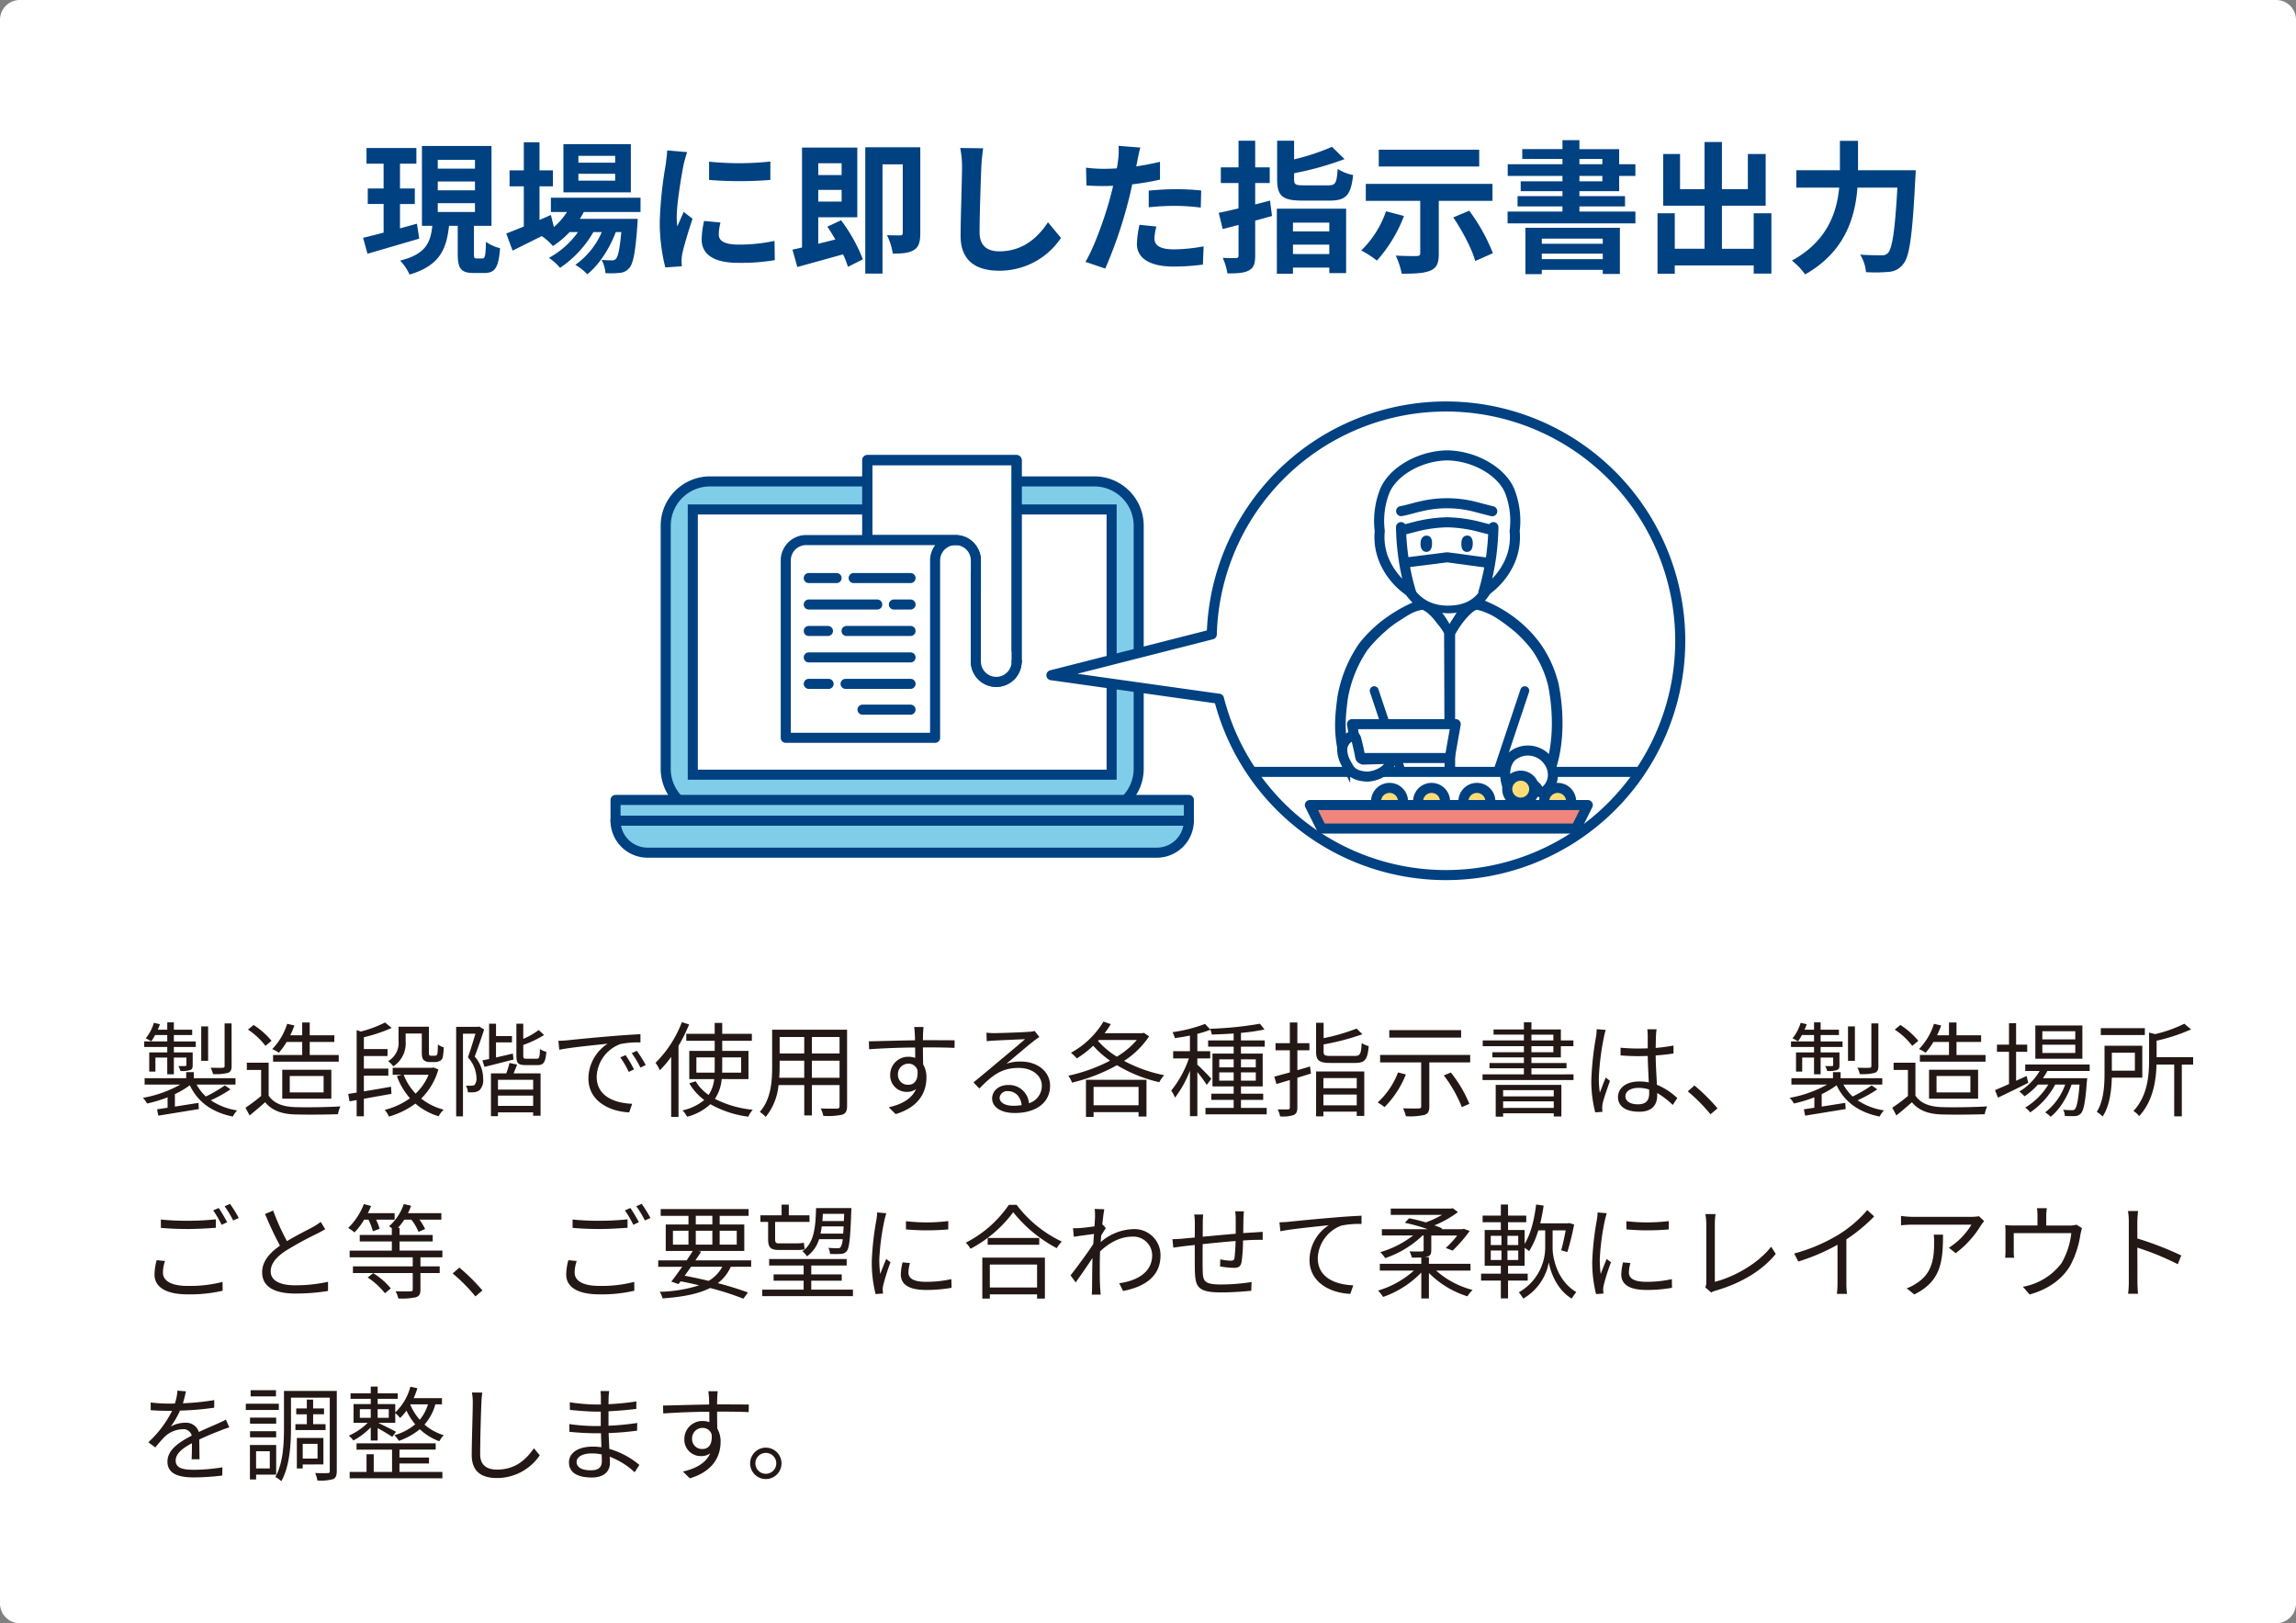 <svg xmlns="http://www.w3.org/2000/svg" xmlns:xlink="http://www.w3.org/1999/xlink" width="580" height="410" viewBox="0 0 580 410">
  <rect x="0" y="0" width="580" height="410" fill="#808080" stroke="none"/>
  <defs>
    <clipPath id="clip-path">
      <rect id="長方形_1737" data-name="長方形 1737" width="62.881" height="83.08" fill="none"/>
    </clipPath>
  </defs>
  <g id="img01_03_sp" transform="translate(-90 -4679)">
    <path id="パス_4797" data-name="パス 4797" d="M5,0H575a5,5,0,0,1,5,5V405a5,5,0,0,1-5,5H5a5,5,0,0,1-5-5V5A5,5,0,0,1,5,0Z" transform="translate(90 4679)" fill="#fff"/>
    <path id="パス_4798" data-name="パス 4798" d="M-183.672-9.5c-1.4.4-2.88.792-4.284,1.188v-6.156h3.744V-18.4h-3.744V-24.66h4.14v-3.96h-12.6v3.96h4.32V-18.4h-4v3.924h4v7.236c-1.944.5-3.708.972-5.184,1.3l1.116,4.032c3.708-1.08,8.532-2.484,13.068-3.816Zm5.256-5.184h9.4v2.232h-9.4Zm0-5.472h9.4v2.232h-9.4Zm0-5.472h9.4V-23.4h-9.4ZM-168.588-.72c-.612,0-.684-.144-.684-1.188V-8.964h4.428v-20.16h-17.568v20.16h2.628c-.468,4.212-1.62,7.164-8.136,8.784a12.679,12.679,0,0,1,2.376,3.528c7.668-2.268,9.324-6.444,9.972-12.312h2.2v7.056c0,3.636.72,4.86,4.032,4.86h2.7c2.664,0,3.6-1.332,3.96-6.264A11.007,11.007,0,0,1-166.248-4.9c-.072,3.6-.252,4.176-.864,4.176ZM-133.6-24.912h-9.288V-26.64h9.288Zm0,4.536h-9.288V-22.1h9.288Zm3.96-9.216h-17.028v12.168h17.028Zm2.448,17.136v-3.6h-22.644v3.6h4.068a17.535,17.535,0,0,1-3.312,3.816l-.756-3.06-2.88,1.26v-8.5h3.384v-4.032h-3.384V-30.06h-3.96v7.092h-3.6v4.032h3.6V-8.784c-1.692.684-3.2,1.3-4.428,1.764l1.584,4.32c2.2-1.08,4.788-2.376,7.38-3.672a14.828,14.828,0,0,1,2.808,2.52,22.37,22.37,0,0,0,4.212-3.528h2.124a21.716,21.716,0,0,1-7.344,6.516,12.647,12.647,0,0,1,2.808,2.52A27.469,27.469,0,0,0-139.1-7.38h2.124a19.8,19.8,0,0,1-6.7,8.28,11.794,11.794,0,0,1,3.024,2.376c2.916-2.268,5.724-6.624,7.2-10.656h1.4c-.4,4.356-.828,6.192-1.332,6.732a1.232,1.232,0,0,1-1.08.4c-.468,0-1.4,0-2.556-.108a8.538,8.538,0,0,1,.972,3.348,22.627,22.627,0,0,0,3.636-.072,3.356,3.356,0,0,0,2.376-1.224c.972-1.044,1.548-3.924,2.052-10.944.036-.5.072-1.476.072-1.476h-14.616c.36-.576.72-1.152,1.008-1.728Zm17.316-12.708v4.608a96.622,96.622,0,0,0,15.48,0V-25.2A74.028,74.028,0,0,1-109.872-25.164Zm2.88,15.372-4.14-.4a21.994,21.994,0,0,0-.612,4.68c0,3.708,2.988,5.9,9.18,5.9a50.983,50.983,0,0,0,9.288-.684l-.072-4.86a42.556,42.556,0,0,1-9.036.936c-3.672,0-5.04-.972-5.04-2.556A12.219,12.219,0,0,1-106.992-9.792Zm-8.424-17.784-5.04-.432c-.036,1.152-.252,2.52-.36,3.528a100.385,100.385,0,0,0-1.512,14.256,46.019,46.019,0,0,0,1.4,11.772l4.176-.288c-.036-.5-.072-1.08-.072-1.476a10.863,10.863,0,0,1,.18-1.692c.4-1.908,1.584-5.832,2.592-8.82l-2.232-1.764c-.5,1.188-1.08,2.448-1.62,3.672a17.368,17.368,0,0,1-.144-2.34c0-3.6,1.26-10.8,1.728-13.212C-116.172-25.02-115.7-26.82-115.416-27.576Zm39.024,2.808v2.988h-5.9v-2.988Zm-5.9,9.684v-2.952h5.9v2.952Zm2.3,6.336c.684,1.008,1.368,2.124,2.016,3.24l-4.32,1.08v-6.7h9.864v-17.6H-86.4V-3.492c-.864.216-1.692.4-2.412.54l1.224,4.392c3.276-.9,7.488-2.052,11.556-3.2A20.1,20.1,0,0,1-74.808,1.4L-71.028-.5a40.965,40.965,0,0,0-5.508-9.864ZM-56.52-28.8h-13.9V3.1h4.356V-24.48h5.112V-7.2c0,.468-.144.648-.612.648-.5,0-1.98.036-3.384-.072a15.738,15.738,0,0,1,1.476,4.68c2.3,0,4-.108,5.328-.9,1.3-.792,1.62-2.2,1.62-4.212Zm15.876.252-5.8-.072a22.961,22.961,0,0,1,.468,4.86c0,3.1-.36,12.564-.36,17.388,0,6.156,3.816,8.748,9.72,8.748A18.635,18.635,0,0,0-20.988-5.9l-3.276-3.96C-26.856-5.94-30.636-2.52-36.576-2.52c-2.808,0-4.968-1.188-4.968-4.824,0-4.464.288-12.528.432-16.416C-41.04-25.2-40.86-27.036-40.644-28.548ZM3.132-8.784l-4.284-.432A25.175,25.175,0,0,0-1.8-4.392c0,3.636,3.276,5.724,9.324,5.724a57.79,57.79,0,0,0,7.344-.5l.18-4.608a42.249,42.249,0,0,1-7.488.756c-3.852,0-4.932-1.188-4.932-2.772A12.334,12.334,0,0,1,3.132-8.784ZM-.936-28.728l-5.508-.432a18.455,18.455,0,0,1-.108,3.636q-.108.864-.324,2.052-1.674.108-3.24.108a35.626,35.626,0,0,1-4.536-.288l.108,4.5c1.26.072,2.628.144,4.356.144.756,0,1.548-.036,2.376-.072-.216,1.044-.5,2.052-.756,3.024C-9.9-11.016-12.636-3.456-14.8.144l5,1.692A111.868,111.868,0,0,0-4.068-14.832c.4-1.476.756-3.06,1.08-4.608a66.273,66.273,0,0,0,7.02-1.188v-4.5c-1.98.468-4,.864-6.012,1.152.108-.5.216-.972.288-1.368C-1.548-26.136-1.224-27.756-.936-28.728ZM1.188-17.856v4.212A61.854,61.854,0,0,1,8.136-14a52.776,52.776,0,0,1,6.192.432l.108-4.32A63.307,63.307,0,0,0,8.1-18.216C5.8-18.216,3.2-18.036,1.188-17.856Zm30.636,2.52c-1.224.324-2.484.648-3.744.972v-5.4h3.672v-3.96H28.08v-6.732H23.868v6.732H19.4v3.96h4.464v6.408c-1.836.432-3.564.828-5,1.116l1.008,4.1,4-1.044v7.7c0,.5-.18.648-.684.684-.468,0-1.908,0-3.312-.072A15.26,15.26,0,0,1,21.06,3.06c2.52,0,4.248-.108,5.436-.756C27.72,1.62,28.08.612,28.08-1.512V-10.26c1.44-.4,2.844-.792,4.248-1.188ZM46.8-9.756v2.2H37.62v-2.2Zm-9.18,7.92V-4.212H46.8v2.376ZM33.552,3.132H37.62V1.584H46.8v1.4h4.248V-13.284h-17.5Zm6.8-22.32c-2.088,0-2.448-.18-2.448-1.548v-1.512a77.489,77.489,0,0,0,12.744-3.564l-3.168-3.1a57.257,57.257,0,0,1-9.576,3.168v-4.716H33.624V-20.7c0,4.14,1.3,5.364,6.3,5.364h6.984c4.1,0,5.364-1.368,5.9-6.444a11.585,11.585,0,0,1-3.888-1.548c-.252,3.564-.54,4.14-2.34,4.14Zm44.316-9H59.292v4.248h25.38ZM61.128-12.636a25.221,25.221,0,0,1-6.264,9.9A24.851,24.851,0,0,1,58.824-.18a36.084,36.084,0,0,0,6.84-11.268ZM88.02-15.264v-4.284h-32v4.284H69.768V-2.016c0,.5-.252.684-.936.684-.684.036-3.2,0-5.256-.108a18.415,18.415,0,0,1,1.512,4.572c3.132,0,5.508-.072,7.164-.756,1.692-.684,2.2-1.872,2.2-4.284V-15.264Zm-9.9,4.176c2.3,3.42,4.752,8.064,5.544,11.016l4.464-1.98A46.937,46.937,0,0,0,82.152-12.78Zm37.764,5.364v1.3H100.476v-1.3ZM100.476-.54v-1.4h15.408v1.4Zm-4.14,3.78h4.14V2.16h15.408V3.2h4.32V-8.46H96.336Zm13.644-24.8h5.8V-20.2h-5.8Zm0-4.284h5.8v1.332h-5.8Zm10.044,8.136v-3.852h4.1v-2.952h-4.1v-3.816H109.98V-30.6H105.7v2.268H95.544v2.484H105.7v1.332H91.872v2.952H105.7V-20.2H95.148v2.484H105.7v1.26H94.356v2.592H105.7v1.3H91.836v2.988h32.292v-2.988H109.98v-1.3H121.5v-2.592H109.98v-1.26Zm33.984,5.58v8.964H145.98V-14.04h11.052V-27.108h-4.5v8.892H145.98V-30.132h-4.392v11.916H135.4v-8.892h-4.248V-14.04h10.44V-3.168h-7.524v-8.964h-4.356V3.132h4.356V1.044h19.944V3.1h4.464V-12.132ZM180.36-23V-30.42h-4.572V-23H164.772v4.392h10.836C175-12.312,172.584-5.04,163.656-.18A17.075,17.075,0,0,1,167,3.312C177.12-2.412,179.64-11.16,180.216-18.612H190.3C189.72-7.92,189-3.2,187.92-2.088a2.127,2.127,0,0,1-1.692.576c-.936,0-3.06,0-5.328-.18a9.945,9.945,0,0,1,1.476,4.428,36.614,36.614,0,0,0,5.76-.072A4.852,4.852,0,0,0,191.808.648c1.584-1.872,2.3-7.272,3.024-21.6.072-.576.108-2.052.108-2.052Z" transform="translate(379 4745)" fill="#004181"/>
    <path id="パス_4799" data-name="パス 4799" d="M23.5,8.5H21.736V19.262c0,.312-.13.416-.468.442-.416.026-1.664.026-3.068-.026a5.516,5.516,0,0,1,.6,1.612A12.255,12.255,0,0,0,22.542,21c.754-.286.962-.754.962-1.742Zm-5.928.754H15.834v8.684h1.742ZM7.254,15.83H2.7v4.836h1.56V17.13h2.99v4.212H8.918V17.13H12.09v1.846c0,.208-.052.286-.286.286-.234.026-.884.026-1.742,0a5.767,5.767,0,0,1,.52,1.248,6.7,6.7,0,0,0,2.444-.234c.572-.208.65-.572.65-1.3V15.83H8.918V14.452h5.538v-1.4H8.918V11.436h4.628V10.084H8.918V8.238H7.254v1.846H4.862c.182-.468.39-.91.546-1.378L3.874,8.342A11.533,11.533,0,0,1,1.82,12.268a11.665,11.665,0,0,1,1.378.754,11.126,11.126,0,0,0,.988-1.586H7.254v1.612H1.43v1.4H7.254Zm14.56,8.32A34.517,34.517,0,0,1,17,26.958a12.043,12.043,0,0,1-2.34-3.016h9.828V22.33H13.962V20.8H12.038V22.33H1.534v1.612h9.022A30.049,30.049,0,0,1,1.092,27.3a6.208,6.208,0,0,1,1.066,1.43,34.353,34.353,0,0,0,5.174-1.56v2.626q-1.482.234-2.652.39l.312,1.612L15.236,30.13l-.1-1.56c-2.028.312-4.082.65-5.954.936V26.36a22.552,22.552,0,0,0,3.77-2.236c1.976,4.186,5.59,6.838,10.868,7.9a6.484,6.484,0,0,1,1.092-1.56,15.993,15.993,0,0,1-6.656-2.548,34.394,34.394,0,0,0,4.966-2.756ZM41.34,13.178v3.3H33.982v1.69H50.57V16.48H43.238v-3.3h6.214v-1.69H43.238V8.264h-1.9v3.224H38.324a22.618,22.618,0,0,0,1.04-2.47L37.544,8.6a15.921,15.921,0,0,1-3.77,6.37,9.451,9.451,0,0,1,1.664.936,18.047,18.047,0,0,0,1.976-2.73Zm-3.146,8.606h8.554v4.134H38.194ZM48.7,27.5V20.2H36.3V27.5ZM33.592,12.892a19.785,19.785,0,0,0-4.524-4l-1.43,1.17a17.938,17.938,0,0,1,4.42,4.108Zm-.728,5.538H27.352v1.82h3.614v6.578a43.416,43.416,0,0,1-3.952,2.964l1.04,1.95c1.378-1.118,2.678-2.236,3.926-3.328,1.664,2,3.978,2.938,7.358,3.068,2.86.1,8.19.052,11.024-.052a8.8,8.8,0,0,1,.624-1.976c-3.042.208-8.814.286-11.648.182-2.99-.13-5.252-1.014-6.474-2.912ZM67.47,11.046h4.082V15.6c0,1.43.156,1.872.52,2.184a2.154,2.154,0,0,0,1.43.468h1.326a2.569,2.569,0,0,0,1.222-.26,1.357,1.357,0,0,0,.78-.858,16.153,16.153,0,0,0,.26-2.6,4.387,4.387,0,0,1-1.482-.728,18.844,18.844,0,0,1-.1,2.21.784.784,0,0,1-.286.572,1.519,1.519,0,0,1-.546.078h-.754a.66.66,0,0,1-.416-.1c-.13-.1-.156-.364-.156-.858V9.33h-7.67V13a5.259,5.259,0,0,1-2.626,5.018,6.97,6.97,0,0,1,1.3,1.326,6.921,6.921,0,0,0,3.12-6.292ZM63.882,26.282l-.1-1.794c-2.34.416-4.732.832-6.864,1.17V21.706H63.1V19.912H56.914V16.74h5.98V14.972h-5.98v-2.99a37.659,37.659,0,0,0,7.02-2.34L62.27,8.264a29.119,29.119,0,0,1-6.136,2.288l-1.04-.364V25.97l-2.132.338L53.3,28.18l1.794-.312V31.95h1.82V27.53Zm9.386-4.81a14.014,14.014,0,0,1-3.276,4.758,14.4,14.4,0,0,1-3.016-4.758Zm1.248-1.846-.364.078H64.194v1.768h2.34l-1.274.338a17.58,17.58,0,0,0,3.3,5.59,18.306,18.306,0,0,1-6.37,2.938,6.841,6.841,0,0,1,1.066,1.69,21.07,21.07,0,0,0,6.682-3.276,16.077,16.077,0,0,0,5.876,3.2,5.68,5.68,0,0,1,1.274-1.664A15.38,15.38,0,0,1,71.4,27.478a16.673,16.673,0,0,0,4.342-7.358ZM86.034,9.278l-.26.078H80.236v22.62h1.716V11.1H85.1c-.52,1.768-1.222,4.082-1.9,5.98a7.93,7.93,0,0,1,2.158,5.148,2.544,2.544,0,0,1-.494,1.82,1.759,1.759,0,0,1-.806.182,12.539,12.539,0,0,1-1.352-.026,4.184,4.184,0,0,1,.494,1.69,10.934,10.934,0,0,0,1.612-.026,2.77,2.77,0,0,0,1.274-.468,3.548,3.548,0,0,0,.962-2.964,8.335,8.335,0,0,0-2.132-5.564c.806-2.106,1.69-4.732,2.392-6.838Zm8.528,6.838c-1.456.338-2.912.676-4.264.988V13.282h4.03V11.7H90.3V8.576H88.556v8.918c-.624.13-1.17.234-1.69.338l.52,1.638c2.08-.494,4.758-1.2,7.332-1.846Zm5.122,9.1H90.792v-2.47h8.892Zm-8.892,4.108v-2.6h8.892v2.6ZM93.7,18.482a21.2,21.2,0,0,1-.806,2.626H89.024V31.924h1.768v-.962h8.892v.858h1.872V21.108H94.744c.286-.676.6-1.456.884-2.21Zm4.342-1.066c-.754,0-.858-.1-.858-.78v-2.7a27.181,27.181,0,0,0,5.252-2.5l-1.352-1.274a17.949,17.949,0,0,1-3.9,2.236V8.576H95.446v8.06c0,1.924.442,2.392,2.392,2.392h2.912c1.56,0,2.054-.676,2.262-3.354a5.32,5.32,0,0,1-1.612-.7c-.052,2.132-.208,2.444-.832,2.444Zm8.008-4.524.234,2.262c2.808-.6,9.438-1.222,12.22-1.534a10.561,10.561,0,0,0-4.862,8.788c0,5.8,5.486,8.372,10.3,8.554L124.7,28.8c-4.238-.156-8.97-1.768-8.97-6.838a9.151,9.151,0,0,1,5.954-8.242,21.777,21.777,0,0,1,5.1-.416v-2.08c-1.742.078-4.186.234-7.02.468-4.784.39-9.7.884-11.388,1.066C107.874,12.814,107.042,12.866,106.054,12.892Zm16.978,3.614-1.326.572a24.137,24.137,0,0,1,2.132,3.666l1.326-.624A30.86,30.86,0,0,0,123.032,16.506Zm2.834-1.092-1.274.6a24.1,24.1,0,0,1,2.184,3.64l1.352-.65A34.337,34.337,0,0,0,125.866,15.414Zm11.388-7.228a29.142,29.142,0,0,1-6.656,10.27,9.22,9.22,0,0,1,1.092,1.872,27.1,27.1,0,0,0,2.86-3.38V32.106H136.4V14.166a41.78,41.78,0,0,0,2.678-5.408Zm3.666,12.74V17.078h4.628v2.678c0,.39,0,.78-.026,1.17Zm11.31-3.848v3.848h-4.81c.026-.39.026-.78.026-1.17V17.078Zm1.846,5.486V15.44h-6.63V12.892h7.488V11.124h-7.488V8.368h-1.9v2.756h-7.176v1.768h7.176V15.44h-6.422v7.124h6.292a8.816,8.816,0,0,1-1.4,4,10.9,10.9,0,0,1-3.276-3.458l-1.612.52a13.924,13.924,0,0,0,3.77,4.212,12.689,12.689,0,0,1-5.486,2.626,7.227,7.227,0,0,1,1.17,1.612,13.807,13.807,0,0,0,5.876-3.172,26.105,26.105,0,0,0,9.568,3.146,6.74,6.74,0,0,1,1.144-1.742,26.549,26.549,0,0,1-9.568-2.756,10.722,10.722,0,0,0,1.716-4.992Zm16.016-.338V17.91h6.994v4.316Zm-8.242,0c.078-.962.1-1.924.1-2.782V17.91h6.214v4.316Zm6.318-10.3v4.16h-6.214V11.93Zm8.918,4.16h-6.994V11.93h6.994Zm1.9-6.006H160.056v9.36c0,3.614-.26,8.19-3.12,11.414a6.308,6.308,0,0,1,1.482,1.274,14.928,14.928,0,0,0,3.25-8.06h6.5v7.67h1.924v-7.67h6.994V29.35c0,.494-.182.65-.7.676-.468,0-2.236.026-4.056-.052a7.642,7.642,0,0,1,.65,1.872,16.966,16.966,0,0,0,4.836-.312c.832-.338,1.17-.91,1.17-2.158ZM198.3,9.408h-2.366c.026.208.13.962.156,1.638.026.364.052.988.052,1.716-3.874.052-8.762.208-11.648.26l.052,2c3.25-.234,7.67-.416,11.622-.442.026.91.026,1.846.026,2.626a5.206,5.206,0,0,0-1.742-.286,4.538,4.538,0,0,0-4.576,4.524,4.139,4.139,0,0,0,4.264,4.342,3.662,3.662,0,0,0,2.262-.7c-1.04,2.366-3.432,3.822-6.89,4.6l1.742,1.716c6.058-1.82,7.774-5.72,7.774-9.23a6.318,6.318,0,0,0-.832-3.328c-.026-1.2-.052-2.808-.052-4.29h.364c3.8,0,6.162.052,7.618.13l.026-1.924c-1.248,0-4.446-.026-7.618-.026h-.39c0-.7.026-1.3.026-1.69C198.2,10.708,198.25,9.694,198.3,9.408ZM191.828,21.42a2.649,2.649,0,0,1,2.626-2.756,2.331,2.331,0,0,1,2.314,1.638c.234,2.47-.754,3.692-2.288,3.692A2.5,2.5,0,0,1,191.828,21.42Zm25.688,5.85a1.9,1.9,0,0,1,2.08-1.664c1.976,0,3.276,1.482,3.484,3.536a13.35,13.35,0,0,1-2.106.156C218.946,29.3,217.516,28.518,217.516,27.27Zm-3.328-16.432L214.266,13c.546-.078,1.144-.13,1.716-.156,1.378-.078,6.578-.312,7.956-.364-1.326,1.17-4.576,3.9-6.032,5.1-1.508,1.274-4.836,4.056-6.994,5.824l1.482,1.534c3.3-3.354,5.616-5.2,9.958-5.2,3.38,0,5.824,1.924,5.824,4.472a4.567,4.567,0,0,1-3.25,4.446,5.034,5.034,0,0,0-5.3-4.6c-2.418,0-4,1.586-4,3.38,0,2.158,2.158,3.692,5.694,3.692,5.512,0,8.944-2.7,8.944-6.89,0-3.51-3.094-6.11-7.41-6.11a11,11,0,0,0-3.614.546c2.028-1.69,5.564-4.706,6.864-5.694.468-.39.988-.728,1.456-1.066l-1.2-1.508a6.131,6.131,0,0,1-1.4.208c-1.378.13-7.566.338-8.918.338A15.5,15.5,0,0,1,214.188,10.838Zm38.428,13.7v4.628H241.254V24.54ZM239.33,32.106h1.924v-1.2h11.362v1.118h2V22.746H239.33Zm3.25-19.422h9.594A20.885,20.885,0,0,1,247.13,16.9a20.78,20.78,0,0,1-4.758-3.978Zm11.362-1.82-.338.1h-9.568A22.206,22.206,0,0,0,245.6,8.68l-1.846-.65a21.74,21.74,0,0,1-8.216,7.878,12.984,12.984,0,0,1,1.482,1.43,25.614,25.614,0,0,0,4.134-3.2,24.025,24.025,0,0,0,4.264,3.77,41.91,41.91,0,0,1-10.556,3.8,6.26,6.26,0,0,1,.936,1.742,44.238,44.238,0,0,0,11.362-4.394,36.55,36.55,0,0,0,10.686,4.29,9.085,9.085,0,0,1,1.248-1.768,36.168,36.168,0,0,1-10.14-3.614,21.753,21.753,0,0,0,6.318-6.188ZM271,22.486c-.52-.6-2.73-2.886-3.536-3.562V17.338h3.25v-1.82h-3.25V11.124a21.557,21.557,0,0,0,3.3-1.04l-1.352-1.456a38.074,38.074,0,0,1-8.216,2.08,7.28,7.28,0,0,1,.6,1.508c1.2-.182,2.522-.39,3.8-.65v3.952h-4.238v1.82h3.978a26.849,26.849,0,0,1-4.472,8.138,8.944,8.944,0,0,1,.962,1.768,27.619,27.619,0,0,0,3.77-6.812V31.924h1.872V20.8a29.778,29.778,0,0,1,2.366,3.224Zm2,.468v-2.08h3.64v2.08Zm0-5.382h3.64V19.6H273Zm9.23,0V19.6h-3.744V17.572Zm0,5.382h-3.744v-2.08h3.744Zm-3.744,6.89V27.816H284.1v-1.56h-5.616V24.41h5.486V16.116h-5.486V14.374h6.006V12.788h-6.006v-1.9a50.114,50.114,0,0,0,5.954-.858l-1.17-1.456A87.8,87.8,0,0,1,270.66,9.85a4.726,4.726,0,0,1,.442,1.456c1.742-.052,3.666-.13,5.538-.26v1.742h-6.448v1.586h6.448v1.742h-5.356V24.41h5.356v1.846H271v1.56h5.642v2.028h-7.124v1.612h15.47V29.844Zm17.446-10.478c-1.066.338-2.158.65-3.2.936V15.284h3.042V13.49h-3.042V8.264h-1.9V13.49h-3.614v1.794h3.614v5.59c-1.482.416-2.834.78-3.926,1.066l.546,1.872c1.014-.312,2.158-.65,3.38-1.014v6.916c0,.39-.13.494-.494.494-.312.026-1.4.026-2.574,0a6.763,6.763,0,0,1,.6,1.768,8.564,8.564,0,0,0,3.432-.338c.676-.312.936-.832.936-1.924V22.226l3.432-1.066Zm11.8,2.938v2.574h-8.424V22.3Zm-8.424,6.89v-2.73h8.424v2.73Zm-1.846,2.782h1.846v-1.2h8.424v1.092h1.9V20.64H297.466Zm3.874-15.262c-1.664,0-1.976-.156-1.976-1.04V13.8a60.173,60.173,0,0,0,9.8-2.574L307.684,9.8a48.616,48.616,0,0,1-8.32,2.418V8.342h-1.9v7.332c0,2.236.806,2.808,3.77,2.808h6.058c2.574,0,3.172-.884,3.458-4.264a5.59,5.59,0,0,1-1.768-.754c-.156,2.808-.39,3.25-1.82,3.25Zm32.76-6.526H315.952v1.9H334.1ZM318.162,20.874a19.661,19.661,0,0,1-5.148,7.592,12.705,12.705,0,0,1,1.742,1.17,24.513,24.513,0,0,0,5.382-8.242Zm11.57.754a34.256,34.256,0,0,1,4.55,8.008l1.9-.832a32.538,32.538,0,0,0-4.68-7.9Zm-16.094-5.174v1.9h10.374V29.428c0,.416-.156.546-.65.546-.468.026-2.158.026-3.926-.026a8.765,8.765,0,0,1,.7,2,17.46,17.46,0,0,0,4.706-.338c.91-.312,1.222-.91,1.222-2.132V18.352h10.322v-1.9ZM357.5,25.346v1.586H344.708V25.346Zm-12.792,4.5V28.18H357.5v1.664Zm-1.872,2.21h1.872V31.2H357.5V32h1.924V24.02H342.836Zm9.022-17.81H357.4v1.534h-5.538Zm0-2.912H357.4v1.456h-5.538Zm0,10.036V19.834h8.866V18.508h-8.866v-1.43h7.436V14.244h3.172V12.788h-3.172V10.032h-7.436V8.212h-1.9v1.82h-7.67v1.3h7.67v1.456h-10.4v1.456h10.4v1.534H342v1.3h7.956v1.43h-8.684v1.326h8.684v1.534H339.508V22.8h22.984v-1.43ZM375.6,26.88c0-1.274,1.378-2.106,3.328-2.106a8.848,8.848,0,0,1,2.652.416c.026.338.026.65.026.91,0,1.716-.65,2.834-2.834,2.834C376.9,28.934,375.6,28.206,375.6,26.88Zm7.878-16.9h-2.34c.052.442.1,1.144.1,1.586V14.79c-.806.026-1.638.052-2.444.052-1.56,0-2.938-.078-4.42-.208v1.95c1.534.1,2.886.182,4.368.182.832,0,1.664-.026,2.5-.052.026,2.132.182,4.68.26,6.682a11.923,11.923,0,0,0-2.418-.234c-3.406,0-5.356,1.742-5.356,3.926,0,2.34,1.924,3.718,5.408,3.718,3.51,0,4.5-2.054,4.5-4.186v-.546a21.151,21.151,0,0,1,3.926,3.016l1.144-1.742a17.138,17.138,0,0,0-5.148-3.354c-.1-2.184-.286-4.784-.312-7.41,1.56-.1,3.068-.26,4.5-.494v-2a43.9,43.9,0,0,1-4.5.6c.026-1.222.052-2.444.078-3.146Q383.357,10.76,383.474,9.98Zm-12.844.156-2.288-.182a15.6,15.6,0,0,1-.156,1.846,77.36,77.36,0,0,0-1.2,10.946,31.4,31.4,0,0,0,.988,8.216l1.82-.13c-.026-.286-.052-.65-.052-.91a4.657,4.657,0,0,1,.1-1.17c.26-1.274,1.222-3.926,1.846-5.746l-1.066-.832c-.442,1.066-1.066,2.652-1.482,3.822a24.389,24.389,0,0,1-.26-3.614,64.467,64.467,0,0,1,1.3-10.478A13.519,13.519,0,0,1,370.63,10.136ZM397.1,31.456l1.768-1.508a48.8,48.8,0,0,0-5.824-5.772l-1.69,1.482A43.317,43.317,0,0,1,397.1,31.456ZM439.5,8.5h-1.768V19.262c0,.312-.13.416-.468.442-.416.026-1.664.026-3.068-.026a5.517,5.517,0,0,1,.6,1.612A12.255,12.255,0,0,0,438.542,21c.754-.286.962-.754.962-1.742Zm-5.928.754h-1.742v8.684h1.742ZM423.254,15.83H418.7v4.836h1.56V17.13h2.99v4.212h1.664V17.13h3.172v1.846c0,.208-.052.286-.286.286-.234.026-.884.026-1.742,0a5.769,5.769,0,0,1,.52,1.248,6.7,6.7,0,0,0,2.444-.234c.572-.208.65-.572.65-1.3V15.83h-4.758V14.452h5.538v-1.4h-5.538V11.436h4.628V10.084h-4.628V8.238h-1.664v1.846h-2.392c.182-.468.39-.91.546-1.378l-1.534-.364a11.533,11.533,0,0,1-2.054,3.926,11.667,11.667,0,0,1,1.378.754,11.126,11.126,0,0,0,.988-1.586h3.068v1.612H417.43v1.4h5.824Zm14.56,8.32A34.516,34.516,0,0,1,433,26.958a12.043,12.043,0,0,1-2.34-3.016h9.828V22.33h-10.53V20.8h-1.924V22.33h-10.5v1.612h9.022a30.049,30.049,0,0,1-9.464,3.354,6.207,6.207,0,0,1,1.066,1.43,34.353,34.353,0,0,0,5.174-1.56v2.626q-1.482.234-2.652.39l.312,1.612,10.244-1.664-.1-1.56c-2.028.312-4.082.65-5.954.936V26.36a22.552,22.552,0,0,0,3.77-2.236c1.976,4.186,5.59,6.838,10.868,7.9a6.483,6.483,0,0,1,1.092-1.56,15.993,15.993,0,0,1-6.656-2.548,34.393,34.393,0,0,0,4.966-2.756ZM457.34,13.178v3.3h-7.358v1.69H466.57V16.48h-7.332v-3.3h6.214v-1.69h-6.214V8.264h-1.9v3.224h-3.016a22.624,22.624,0,0,0,1.04-2.47l-1.82-.416a15.921,15.921,0,0,1-3.77,6.37,9.45,9.45,0,0,1,1.664.936,18.045,18.045,0,0,0,1.976-2.73Zm-3.146,8.606h8.554v4.134h-8.554Zm10.5,5.72V20.2H452.3V27.5ZM449.592,12.892a19.785,19.785,0,0,0-4.524-4l-1.43,1.17a17.938,17.938,0,0,1,4.42,4.108Zm-.728,5.538h-5.512v1.82h3.614v6.578a43.42,43.42,0,0,1-3.952,2.964l1.04,1.95c1.378-1.118,2.678-2.236,3.926-3.328,1.664,2,3.978,2.938,7.358,3.068,2.86.1,8.19.052,11.024-.052a8.8,8.8,0,0,1,.624-1.976c-3.042.208-8.814.286-11.648.182-2.99-.13-5.252-1.014-6.474-2.912Zm40.378-5.9h-8.32V10.474h8.32Zm0,3.432h-8.32V13.88h8.32Zm1.794-6.942H479.154v8.4h11.882ZM476.944,21.784l-2.652,1.2V15.674H477.1v-1.82h-2.808V8.446H472.5v5.408h-3.042v1.82H472.5v8.138c-1.326.6-2.548,1.118-3.536,1.534l.754,1.9c2.184-1.04,5.018-2.418,7.644-3.744Zm15.938-1.274V18.872H476.606V20.51h3.64a14.723,14.723,0,0,1-5.148,5.2,8.475,8.475,0,0,1,1.326,1.2,17.836,17.836,0,0,0,3.38-2.964h2.626a17.158,17.158,0,0,1-5.85,5.824,5.113,5.113,0,0,1,1.274,1.2,19.636,19.636,0,0,0,6.318-7.02h2.522a15.293,15.293,0,0,1-5.07,7.02A5.892,5.892,0,0,1,483,32.08c2.236-1.69,4.264-5.044,5.3-8.138h2.028c-.338,4.082-.728,5.72-1.17,6.188-.182.26-.416.286-.78.286-.39,0-1.248-.026-2.21-.1a3.28,3.28,0,0,1,.442,1.56c1.04.052,2,.052,2.574.026a2.109,2.109,0,0,0,1.456-.65c.728-.754,1.144-2.782,1.534-8.138a7.418,7.418,0,0,0,.078-.78h-11.18a16.256,16.256,0,0,0,1.118-1.82ZM506.818,9.694H495.69v1.742h11.128ZM504.3,15.908v4.524h-5.824V15.908Zm1.872,6.292V14.14h-9.542v6.994c0,2.938-.182,6.89-1.95,9.7A9.477,9.477,0,0,1,496.158,32c1.794-2.7,2.236-6.656,2.314-9.8Zm12.844-5.174h-9.23v-4.16a45.637,45.637,0,0,0,8.71-2.86l-1.716-1.43a33.584,33.584,0,0,1-7.358,2.626l-1.534-.39V17.7c0,3.926-.364,9.1-3.952,12.922a4.891,4.891,0,0,1,1.43,1.3c3.51-3.744,4.29-8.97,4.394-13.026h4.472V31.976h1.924V18.9h2.86ZM5.642,58.034V60.14c2.054.182,4.264.286,6.89.286,2.392,0,5.226-.182,6.994-.312V57.982a68.372,68.372,0,0,1-7.02.364A64.988,64.988,0,0,1,5.642,58.034Zm1.04,10.478L4.576,68.3a14.675,14.675,0,0,0-.546,3.614c0,3.276,3.068,5.018,8.346,5.018a36.649,36.649,0,0,0,8.866-.91l-.026-2.236A32.735,32.735,0,0,1,12.324,74.8c-4.16,0-6.162-1.352-6.162-3.354A9.219,9.219,0,0,1,6.682,68.512Zm13.572-13.39-1.4.6a27.137,27.137,0,0,1,2.132,3.64l1.4-.65A40.761,40.761,0,0,0,20.254,55.122Zm2.86-1.04-1.378.6a23.873,23.873,0,0,1,2.158,3.588l1.43-.624A37.891,37.891,0,0,0,23.114,54.082Zm10.894,1.69-2.054.858a87.138,87.138,0,0,0,3.77,8.008c-2.782,1.95-4.5,4.056-4.5,6.734,0,3.9,3.536,5.356,8.424,5.356a51.183,51.183,0,0,0,8.216-.65V73.764a38.687,38.687,0,0,1-8.32.884c-4.108,0-6.162-1.352-6.162-3.51,0-1.976,1.456-3.692,3.874-5.252a86.374,86.374,0,0,1,7.9-4.316c.754-.39,1.4-.728,2-1.092L46.02,58.632a14.2,14.2,0,0,1-1.846,1.222c-1.43.78-4.238,2.158-6.682,3.64A55.99,55.99,0,0,1,34.008,55.772ZM58.084,58.06A16.99,16.99,0,0,1,59.2,61l1.69-.624a10.793,10.793,0,0,0-.91-2.314h4.706V56.422h-6.76a16.152,16.152,0,0,0,.806-1.82l-1.82-.468a16.909,16.909,0,0,1-3.952,6.032,12.268,12.268,0,0,1,1.586,1.118,16.652,16.652,0,0,0,2.444-3.224Zm-.208,14.612a18.851,18.851,0,0,1,4.368,3.978l1.482-1.222A18.387,18.387,0,0,0,59.28,71.58Zm18.876-5.1v-1.69H65.936V63.572h8.372V61.934H65.936V60.14H65.52a14.705,14.705,0,0,0,1.612-2.08H68.9a11.935,11.935,0,0,1,1.82,3.094l1.664-.728a13.621,13.621,0,0,0-1.43-2.366h5.538V56.422H68.068a16.735,16.735,0,0,0,.78-1.872L67,54.134a13.243,13.243,0,0,1-3.718,5.616c.156.1.442.26.7.442v1.742H55.874v1.638h8.112v2.314H53.326v1.69H69.264v2.288H54.158v1.69H69.264v4.134c0,.364-.1.468-.572.468-.468.052-2,.052-3.77,0a6.763,6.763,0,0,1,.7,1.82,16.861,16.861,0,0,0,4.446-.312c.884-.312,1.144-.806,1.144-1.95v-4.16h4.862v-1.69H71.214V67.576Zm8.346,9.88,1.768-1.508a48.8,48.8,0,0,0-5.824-5.772l-1.69,1.482A43.317,43.317,0,0,1,85.1,77.456Zm24.544-19.422V60.14c2.054.182,4.264.286,6.89.286,2.392,0,5.226-.182,6.994-.312V57.982a68.372,68.372,0,0,1-7.02.364A64.988,64.988,0,0,1,109.642,58.034Zm1.04,10.478-2.106-.208a14.675,14.675,0,0,0-.546,3.614c0,3.276,3.068,5.018,8.346,5.018a36.649,36.649,0,0,0,8.866-.91l-.026-2.236a32.735,32.735,0,0,1-8.892,1.014c-4.16,0-6.162-1.352-6.162-3.354A9.219,9.219,0,0,1,110.682,68.512Zm13.572-13.39-1.4.6a27.137,27.137,0,0,1,2.132,3.64l1.4-.65A40.762,40.762,0,0,0,124.254,55.122Zm2.86-1.04-1.378.6a23.873,23.873,0,0,1,2.158,3.588l1.43-.624A37.892,37.892,0,0,0,127.114,54.082Zm20.358,15.886a9.274,9.274,0,0,1-3.458,3.562c-1.95-.468-4-.91-6.058-1.3.52-.7,1.066-1.482,1.612-2.262Zm-12.48-9.1h3.926v3.51h-3.926Zm5.772-3.77h4.186v2.184h-4.186Zm10.348,3.77v3.51H146.8v-3.51Zm-10.348,3.51v-3.51h4.186v3.51Zm13.988,5.59V68.356H140.66c.52-.754,1.014-1.508,1.456-2.21l-.7-.182h11.6V59.282H146.8V57.1H154.1V55.382H131.9V57.1h7.02v2.184h-5.746v6.682h6.838c-.468.754-1.014,1.56-1.56,2.392h-7.176v1.612h6.058c-.988,1.378-1.95,2.73-2.756,3.744l1.82.624.546-.7q2.379.468,4.68,1.014a35.874,35.874,0,0,1-9.984,1.638,5.064,5.064,0,0,1,.728,1.664c5.148-.364,9.1-1.144,12.012-2.626a70.122,70.122,0,0,1,8.4,2.7l1.17-1.56c-2-.754-4.654-1.586-7.618-2.366a10.693,10.693,0,0,0,3.276-4.134Zm23.5-13.364-.078,1.82h-5.434c.052-.6.1-1.2.13-1.82Zm-5.98,4.992c.13-.572.234-1.2.312-1.82h5.538c-.052.676-.078,1.3-.13,1.82Zm5.59,1.4a4.149,4.149,0,0,1-.494,1.976.747.747,0,0,1-.78.312,23.318,23.318,0,0,1-2.34-.1,4,4,0,0,1,.442,1.534,23.014,23.014,0,0,0,2.7,0,1.9,1.9,0,0,0,1.508-.7c.65-.806.91-3.2,1.144-10.062.026-.26.026-.806.026-.806h-8.918c-.13,5.044-.52,8.814-3.458,10.92a4.123,4.123,0,0,1,1.144,1.274A8.317,8.317,0,0,0,171.912,63Zm-18.824-.026c0,2.028.546,2.756,2.678,2.756h4.42a9.224,9.224,0,0,0,2.132-.156c-.052-.416-.156-1.17-.182-1.664a11.713,11.713,0,0,1-1.976.156h-4.42c-.7,0-.884-.286-.884-1.066V58.632h8.684V56.968h-5.226v-2.7h-1.82v2.7h-5.356v1.664h1.95ZM169.936,75.74V73.478h7.7V71.892h-7.7V69.656h8.944V68.018H159.3v1.638h8.71v2.236H160.42v1.586h7.592V75.74H157.56v1.638h22.906V75.74Zm23.92-17.29v2.08a61.114,61.114,0,0,0,10.686,0V58.424A44.483,44.483,0,0,1,193.856,58.45Zm1.014,10.582L193,68.85a13.974,13.974,0,0,0-.442,3.068c0,2.444,1.95,3.9,6.318,3.9a35.235,35.235,0,0,0,6.5-.546l-.052-2.184a28.682,28.682,0,0,1-6.448.676c-3.536,0-4.394-1.144-4.394-2.34A9.08,9.08,0,0,1,194.87,69.032Zm-5.98-12.584-2.314-.208a11.378,11.378,0,0,1-.182,1.846,73.133,73.133,0,0,0-1.17,10.426,32.736,32.736,0,0,0,.962,8.346l1.872-.13c-.026-.26-.052-.624-.078-.91a5.018,5.018,0,0,1,.13-1.17,53.063,53.063,0,0,1,1.846-5.824l-1.092-.832c-.442,1.066-1.066,2.626-1.508,3.8a28.515,28.515,0,0,1-.234-3.64,60.373,60.373,0,0,1,1.3-9.958C188.526,57.722,188.76,56.89,188.89,56.448ZM226.98,69.4v5.8H215.046V69.4ZM213.148,78h1.9V76.936H226.98V78h1.976V67.654H213.148ZM214.5,62.688V64.4h13.026V62.688Zm5.356-8.372a29.2,29.2,0,0,1-10.894,9.568,7.028,7.028,0,0,1,1.2,1.534,32.016,32.016,0,0,0,10.79-9.23,34.774,34.774,0,0,0,11,9.074A8.827,8.827,0,0,1,233.22,63.6a30.886,30.886,0,0,1-11.414-9.282Zm21.762,2.964c0,.286-.052,1.248-.13,2.47-1.352.208-2.886.39-3.744.442-.624.026-1.118.052-1.69.026l.208,2.158c1.638-.234,3.9-.546,5.1-.7-.078.832-.13,1.69-.182,2.522-1.3,2.054-4.29,6.11-5.746,7.93l1.3,1.794c1.248-1.768,2.964-4.238,4.238-6.162,0,.416-.026.78-.026,1.04-.052,2.834-.052,4.16-.078,6.656a14.411,14.411,0,0,1-.078,1.534h2.262c-.052-.468-.1-1.118-.13-1.586-.13-2.314-.1-3.9-.1-6.266,0-.936.026-1.976.078-3.068,2.366-2.21,5.122-3.718,8.138-3.718a4.755,4.755,0,0,1,5.018,4.628c.026,4.472-3.926,6.526-8.32,7.15l.962,1.95c5.668-1.092,9.49-3.822,9.464-9.048a6.569,6.569,0,0,0-6.812-6.578,13.14,13.14,0,0,0-8.294,3.276c.026-.572.078-1.144.13-1.69.39-.65.832-1.352,1.17-1.82l-.78-.91c-.052.026-.078.026-.13.052.182-1.82.39-3.276.52-3.926l-2.444-.078A12.427,12.427,0,0,1,241.618,57.28Zm37.622-1.326h-2.21a14.7,14.7,0,0,1,.13,1.95v3.718c-2.782.234-5.8.52-8.346.754.026-1.378.026-2.652.026-3.51,0-.806.052-1.508.1-2.106h-2.262a15.79,15.79,0,0,1,.156,2.21c0,.442,0,1.872-.026,3.614-1.248.1-2.288.208-2.938.26a25.364,25.364,0,0,1-2.7.156l.234,2.132c.7-.1,1.82-.26,2.626-.364.676-.078,1.638-.182,2.782-.312,0,2.6,0,5.356.026,6.474.13,4.134.7,5.512,6.708,5.512,2.626,0,5.8-.234,7.54-.416l.078-2.21a49.409,49.409,0,0,1-7.722.624c-4.5,0-4.55-.988-4.628-3.8-.026-1.014-.026-3.718,0-6.4,2.6-.26,5.642-.572,8.32-.78-.052,1.638-.156,3.406-.286,4.264-.078.6-.364.7-.988.7a13.453,13.453,0,0,1-2.6-.338l-.052,1.794a25.76,25.76,0,0,0,3.432.364c1.2,0,1.768-.338,2-1.482a38.846,38.846,0,0,0,.364-5.434c1.144-.078,2.132-.13,2.912-.156.65,0,1.638-.026,2.054,0V61.154c-.624.026-1.352.078-2.028.13-.858.052-1.846.1-2.886.182.026-1.144.026-2.444.052-3.64C279.136,57.28,279.162,56.4,279.24,55.954Zm8.97,2.782L288.444,61c2.808-.6,9.438-1.222,12.22-1.534a10.561,10.561,0,0,0-4.862,8.788c0,5.8,5.486,8.372,10.3,8.554l.754-2.158c-4.238-.156-8.97-1.768-8.97-6.864a9.145,9.145,0,0,1,5.954-8.216,21.778,21.778,0,0,1,5.1-.416v-2.08c-1.742.078-4.186.208-7.02.468-4.784.39-9.7.884-11.388,1.066C290.03,58.658,289.2,58.71,288.21,58.736ZM336.466,70.93V69.214h-10.5V67.55h-1.118a2.785,2.785,0,0,0,.7-.156c.78-.234,1.014-.65,1.014-1.664V62.064h6.552a22.914,22.914,0,0,1-2.886,3.146l1.716.676a35.023,35.023,0,0,0,4.316-4.966l-1.482-.546-.364.1H329.16l.156-.182a16.5,16.5,0,0,0-1.976-.78,26.545,26.545,0,0,0,5.954-3.354l-1.3-.988-.416.1H316.316v1.586H329.29a25.053,25.053,0,0,1-4.134,1.9,38.225,38.225,0,0,0-4.212-1.04l-1.066,1.144a44.161,44.161,0,0,1,5.772,1.612H314.08v1.586h7.9a25.008,25.008,0,0,1-8.294,4.212,9.691,9.691,0,0,1,1.222,1.508,25.274,25.274,0,0,0,9.464-5.72h.26V65.7c0,.286-.1.39-.494.39-.364.026-1.638.052-3.068-.026a9.856,9.856,0,0,1,.6,1.586c.936,0,1.716,0,2.366-.026v1.586H313.56V70.93h8.606a23.424,23.424,0,0,1-9.048,5.044,10.854,10.854,0,0,1,1.274,1.612,24.669,24.669,0,0,0,9.646-6.162v6.552h1.924V71.528a23.587,23.587,0,0,0,9.724,5.9,9.8,9.8,0,0,1,1.3-1.612,22.078,22.078,0,0,1-9.2-4.888Zm12.064-6.448H345.8v-2.34h2.73Zm0,3.77H345.8V65.86h2.73Zm-6.942-2.392h2.7v2.392h-2.7Zm0-3.718h2.7v2.34h-2.7Zm15.626-1.378h3.3c-.338,1.82-.754,3.744-1.144,5.044l1.56.442a66.732,66.732,0,0,0,1.716-6.968l-1.274-.364-.338.078h-6.942c.338-1.43.624-2.938.858-4.472l-1.9-.286c-.468,3.8-1.352,7.436-2.912,9.958v-3.51h-4.186V58.71h4.6V57.046h-4.6V54.238h-1.82v2.808h-4.6V58.71h4.6v1.976h-4.082v9.022h4.082v2h-4.992v1.742h4.992v4.5h1.82v-4.5h4.966V71.71h-4.966v-2h4.186V65.184a13.337,13.337,0,0,1,1.144.832,20.885,20.885,0,0,0,2.314-5.252h1.742v4.42a13.1,13.1,0,0,1-6.656,11.232A13.748,13.748,0,0,1,349.8,78a13.353,13.353,0,0,0,6.448-9.152c.338,2.054,1.82,6.76,5.772,9.152a18.632,18.632,0,0,1,1.17-1.638c-5.122-3.042-6.006-9.178-5.98-11.18Zm18.642-2.314v2.08a61.114,61.114,0,0,0,10.686,0V58.424A44.483,44.483,0,0,1,375.856,58.45Zm1.014,10.582L375,68.85a13.974,13.974,0,0,0-.442,3.068c0,2.444,1.95,3.9,6.318,3.9a35.235,35.235,0,0,0,6.5-.546l-.052-2.184a28.682,28.682,0,0,1-6.448.676c-3.536,0-4.394-1.144-4.394-2.34A9.079,9.079,0,0,1,376.87,69.032Zm-5.98-12.584-2.314-.208a11.381,11.381,0,0,1-.182,1.846,73.131,73.131,0,0,0-1.17,10.426,32.736,32.736,0,0,0,.962,8.346l1.872-.13c-.026-.26-.052-.624-.078-.91a5.019,5.019,0,0,1,.13-1.17,53.066,53.066,0,0,1,1.846-5.824l-1.092-.832c-.442,1.066-1.066,2.626-1.508,3.8a28.52,28.52,0,0,1-.234-3.64,60.374,60.374,0,0,1,1.3-9.958C370.526,57.722,370.76,56.89,370.89,56.448Zm24.882,18.72,1.508,1.3A4.017,4.017,0,0,1,398.372,76c6.474-1.872,11.83-5.1,15.21-9.282l-1.17-1.82c-3.224,4.186-9.256,7.618-14.222,8.866V59.022a16.814,16.814,0,0,1,.182-2.366H395.8a15.843,15.843,0,0,1,.234,2.366V73.894A2.864,2.864,0,0,1,395.772,75.168Zm22.464-8.554,1.04,2.028a51.356,51.356,0,0,0,9.906-4.238v9.62a24.117,24.117,0,0,1-.156,2.782h2.548a19.619,19.619,0,0,1-.156-2.782V63.052a42.534,42.534,0,0,0,7.02-5.8L436.7,55.642a30.978,30.978,0,0,1-7.1,6.11A42.979,42.979,0,0,1,418.236,66.614Zm47.97-8.19L464.932,57.2a12.84,12.84,0,0,1-1.82.156H448.188a22.065,22.065,0,0,1-2.964-.234V59.49a29.053,29.053,0,0,1,2.964-.156h14.82a17.662,17.662,0,0,1-5.694,5.824l1.716,1.378A25.068,25.068,0,0,0,465.5,59.36C465.686,59.074,466.024,58.684,466.206,58.424Zm-10.374,3.432h-2.34a15.63,15.63,0,0,1,.1,1.872c0,4.342-.572,8.034-4.6,10.5a8.955,8.955,0,0,1-2.34,1.17l1.924,1.56C455.208,73.66,455.832,68.9,455.832,61.856Zm26.234-6.682h-2.5a14.585,14.585,0,0,1,.13,1.95v2.418h-5.746a23.035,23.035,0,0,1-2.418-.1,17.4,17.4,0,0,1,.078,2v4.576c0,.494-.026,1.2-.078,1.664H473.8a10.034,10.034,0,0,1-.1-1.56V61.466h14.534a19.151,19.151,0,0,1-2.47,7.592,15.588,15.588,0,0,1-9.75,5.954l1.69,1.95c4.758-1.3,8.346-3.952,10.3-7.358a24.233,24.233,0,0,0,2.548-7.826c.1-.494.26-1.17.39-1.56l-1.4-.884a5.111,5.111,0,0,1-1.794.208H481.91V57.124A11.614,11.614,0,0,1,482.066,55.174Zm20.7,18.538a22.908,22.908,0,0,1-.182,3.068H505.1c-.1-.858-.156-2.262-.156-3.068,0-.754,0-4.68-.026-8.58a68.163,68.163,0,0,1,10.218,4.186l.884-2.21a83.1,83.1,0,0,0-11.1-4.29V58.58c0-.78.1-1.9.182-2.7h-2.548a16.41,16.41,0,0,1,.208,2.7ZM11.96,101.434l-2.132-.182a13.319,13.319,0,0,1-.65,3.25c-.572.026-1.17.026-1.716.026a38.055,38.055,0,0,1-4.394-.286v1.95c1.43.1,3.146.156,4.264.156H8.476A27.427,27.427,0,0,1,2.47,114.3l1.768,1.3A34.348,34.348,0,0,1,6.6,112.9a6.845,6.845,0,0,1,4.472-1.9,2.17,2.17,0,0,1,2.366,1.612c-3.042,1.586-6.136,3.51-6.136,6.578,0,3.172,2.99,3.978,6.708,3.978a61.079,61.079,0,0,0,7.124-.468l.052-2.08a46.3,46.3,0,0,1-7.1.624c-2.678,0-4.706-.312-4.706-2.34,0-1.716,1.69-3.094,4.108-4.368,0,1.378-.026,3.068-.078,4.056h2c-.026-1.274-.052-3.484-.078-4.992,1.976-.936,3.822-1.69,5.278-2.236a22.642,22.642,0,0,1,2.314-.832l-.858-1.95c-.728.39-1.352.676-2.132,1.014-1.352.624-2.938,1.248-4.706,2.106a3.357,3.357,0,0,0-3.484-2.34,7.444,7.444,0,0,0-3.614.962,20.644,20.644,0,0,0,2.34-4.03,75.2,75.2,0,0,0,8.632-.728l.026-1.924a63.943,63.943,0,0,1-7.93.806A26.542,26.542,0,0,0,11.96,101.434Zm22.75-.286h-6.4v1.56h6.4Zm.728,3.406H27.092v1.586h8.346Zm-.676,3.51h-6.6V109.6h6.6Zm-6.6,4.992h6.6V111.5h-6.6Zm4.992,3.51v4.342H29.692v-4.342Zm1.612,5.9V114.98h-6.63v8.71h1.56v-1.222Zm4.862-12.74v1.482h7.618v-1.482H44.1v-2.5h2.756V105.75H44.1v-2.236H42.51v2.236H39.832v1.482H42.51v2.5Zm5.59,4.966v3.718H41.47v-3.718Zm1.482,5.2v-6.682H39.988v7.7H41.47v-1.014Zm3.38-18.564H36.738v9.256c0,3.822-.156,8.892-2.184,12.48a6.525,6.525,0,0,1,1.508,1.066c2.158-3.8,2.444-9.516,2.444-13.546V103.02h9.8v18.512c0,.442-.13.546-.52.546-.442.026-1.794.052-3.172-.026a9.254,9.254,0,0,1,.572,1.9,11.9,11.9,0,0,0,3.926-.338c.728-.312.962-.936.962-2.08Zm5.824,4.6h2.756v2.184H55.9Zm7.306,0v2.184H60.4v-2.184Zm9.906-1.222a10.992,10.992,0,0,1-2.08,3.9,13.743,13.743,0,0,1-2.392-3.822l.052-.078Zm-14.456,9.152H60.4v-3.146c1.248.7,2.938,1.69,3.692,2.21l.936-1.274c-.728-.416-3.432-1.768-4.472-2.262h4.29v-2.47a9.078,9.078,0,0,1,1.222,1.248,12.668,12.668,0,0,0,1.612-1.872,15.206,15.206,0,0,0,2.21,3.458,13.956,13.956,0,0,1-5.278,2.756,6.278,6.278,0,0,1,1.144,1.43,17.091,17.091,0,0,0,5.3-2.938,14.325,14.325,0,0,0,4.914,3.042,8.293,8.293,0,0,1,1.118-1.534,13.474,13.474,0,0,1-4.862-2.678,12.783,12.783,0,0,0,2.756-5.122h1.664v-1.56H69.5a20.506,20.506,0,0,0,.936-2.5l-1.768-.39a13.728,13.728,0,0,1-3.822,6.5v-2.106H60.4v-1.326h5.07v-1.4H60.4v-1.69H58.656v1.69h-5.1v1.4h5.1v1.326H54.314v4.732H57.9a16.252,16.252,0,0,1-4.784,3.25,5.615,5.615,0,0,1,1.144,1.222,18.154,18.154,0,0,0,4.394-3.328Zm7.254,5.8h7.462v-1.508H65.91v-2h9.152v-1.586H55.068v1.586h8.97v5.642H59.41V117.32H57.59v4.472H53.326V123.4H76.752v-1.612H65.91Zm20.93-17.914-2.626-.026a13.721,13.721,0,0,1,.208,2.652c0,2.73-.26,9.308-.26,13.156,0,4.238,2.574,5.8,6.318,5.8a13.068,13.068,0,0,0,10.868-5.746l-1.482-1.768c-1.872,2.7-4.55,5.382-9.308,5.382-2.47,0-4.264-1.014-4.264-3.874,0-3.874.182-10.01.312-12.948A22.386,22.386,0,0,1,86.84,101.746Zm23.816,17.524c0-1.2,1.352-2.158,3.822-2.158a11.531,11.531,0,0,1,2.522.26c0,.676.026,1.3.026,1.742,0,1.794-1.274,2.262-2.756,2.262C111.7,121.376,110.656,120.466,110.656,119.27Zm8.242-17.914h-2.21a14.27,14.27,0,0,1,.1,1.56v1.846h-1.2a47.24,47.24,0,0,1-6.656-.572l.026,1.924c1.638.182,4.836.442,6.656.442h1.144v3.64h-1.4a48.1,48.1,0,0,1-6.552-.494l.026,1.95c1.872.208,4.732.364,6.5.364h1.482c.026,1.118.078,2.366.1,3.536a14.89,14.89,0,0,0-2.184-.156c-3.744,0-6.006,1.612-6.006,3.978,0,2.5,2.028,3.822,5.772,3.822,3.38,0,4.576-1.846,4.576-3.64,0-.416-.026-.962-.052-1.612a19.169,19.169,0,0,1,6.292,3.926l1.2-1.846a20.69,20.69,0,0,0-7.592-4.056c-.052-1.248-.13-2.652-.182-4,2.47-.078,4.758-.286,7.2-.6l.026-1.95a64.7,64.7,0,0,1-7.254.7v-3.64c2.5-.13,4.966-.364,7.02-.6l.026-1.9a64.647,64.647,0,0,1-7.046.7c0-.676.026-1.248.026-1.586A13.014,13.014,0,0,1,118.9,101.356Zm27.4.052h-2.366c.026.208.13.962.156,1.638.026.364.052.988.052,1.716-3.874.052-8.762.208-11.648.26l.052,2c3.25-.234,7.67-.416,11.622-.442.026.91.026,1.846.026,2.626a5.206,5.206,0,0,0-1.742-.286,4.538,4.538,0,0,0-4.576,4.524,4.139,4.139,0,0,0,4.264,4.342,3.662,3.662,0,0,0,2.262-.7c-1.04,2.366-3.432,3.822-6.89,4.6l1.742,1.716c6.058-1.82,7.774-5.72,7.774-9.23a6.318,6.318,0,0,0-.832-3.328c-.026-1.2-.052-2.808-.052-4.29h.364c3.8,0,6.162.052,7.618.13l.026-1.924c-1.248,0-4.446-.026-7.618-.026h-.39c0-.7.026-1.3.026-1.69C146.2,102.708,146.25,101.694,146.3,101.408Zm-6.474,12.012a2.649,2.649,0,0,1,2.626-2.756,2.331,2.331,0,0,1,2.314,1.638c.234,2.47-.754,3.692-2.288,3.692A2.5,2.5,0,0,1,139.828,113.42Zm18.616,2.236a3.965,3.965,0,1,0,3.978,3.952A3.967,3.967,0,0,0,158.444,115.656Zm0,6.6a2.639,2.639,0,1,1,2.652-2.652A2.641,2.641,0,0,1,158.444,122.26Z" transform="translate(125 4929)" fill="#231815"/>
    <path id="パス_4800" data-name="パス 4800" d="M11.2,0h97.082a11.2,11.2,0,0,1,11.2,11.2V72.576a11.2,11.2,0,0,1-11.2,11.2H11.2A11.2,11.2,0,0,1,0,72.576V11.2A11.2,11.2,0,0,1,11.2,0Z" transform="translate(258.166 4800.595)" fill="#80cdea" stroke="#004181" stroke-width="2.54"/>
    <path id="パス_4801" data-name="パス 4801" d="M0,0H105.8V66.991H0Z" transform="translate(265.009 4807.682)" fill="#fff" stroke="#004181" stroke-width="2.54"/>
    <g id="グループ_4327" data-name="グループ 4327" transform="translate(245.491 4881.049)">
      <path id="パス_3555" data-name="パス 3555" d="M1138.3,3249a8.092,8.092,0,0,0,8.092-8.091H1001.562a8.091,8.091,0,0,0,8.091,8.091Z" transform="translate(-1001.562 -3235.68)" fill="#80cdea" stroke="#004181" stroke-linejoin="round" stroke-width="2.54"/>
      <rect id="長方形_1736" data-name="長方形 1736" width="144.832" height="5.234" fill="#80cdea" stroke="#004181" stroke-linejoin="round" stroke-width="2.54"/>
    </g>
    <path id="パス_3556" data-name="パス 3556" d="M1119.679,3196.56l40.516-10.308a59.18,59.18,0,1,1,1.817,16.255Z" transform="translate(-764.081 1652.984)" fill="#fff" stroke="#004181" stroke-linecap="round" stroke-linejoin="round" stroke-width="2.54"/>
    <path id="パス_3557" data-name="パス 3557" d="M1107.509,3194.092v-50.865h-37.724v20.193h22.279a5.149,5.149,0,0,1,5.149,5.148v25.523a5.148,5.148,0,1,0,10.3,0" transform="translate(-760.697 1651.994)" fill="#fff" stroke="#004181" stroke-linecap="round" stroke-linejoin="round" stroke-width="2.54"/>
    <path id="パス_4802" data-name="パス 4802" d="M5.148,0,0,5.148" transform="translate(341.662 4846.086)" fill="#fff" stroke="#004181" stroke-linecap="round" stroke-width="2.54"/>
    <path id="パス_3558" data-name="パス 3558" d="M1090.565,3164.888H1052.84a5.148,5.148,0,0,0-5.148,5.148v44.8h37.724v-44.8a5.148,5.148,0,0,1,10.3,0v25.523a5.148,5.148,0,1,0,10.3,0" transform="translate(-759.199 1650.525)" fill="#fff" stroke="#004181" stroke-linecap="round" stroke-linejoin="round" stroke-width="2.54"/>
    <path id="パス_4803" data-name="パス 4803" d="M0,0H12.133" transform="translate(307.884 4858.245)" fill="#fff" stroke="#004181" stroke-linecap="round" stroke-width="2.54"/>
    <path id="パス_3559" data-name="パス 3559" d="M1053.926,3203.851h5.011" transform="translate(-759.622 1647.883)" fill="#fff" stroke="#004181" stroke-linecap="round" stroke-linejoin="round" stroke-width="2.54"/>
    <path id="パス_3560" data-name="パス 3560" d="M1063.9,3203.851h16.418" transform="translate(-760.298 1647.883)" fill="#fff" stroke="#004181" stroke-linecap="round" stroke-linejoin="round" stroke-width="2.54"/>
    <path id="パス_4804" data-name="パス 4804" d="M0,0H25.712" transform="translate(294.305 4845.052)" fill="#fff" stroke="#004181" stroke-linecap="round" stroke-width="2.54"/>
    <path id="パス_3561" data-name="パス 3561" d="M1053.926,3189.515h4.849" transform="translate(-759.622 1648.855)" fill="#fff" stroke="#004181" stroke-linecap="round" stroke-linejoin="round" stroke-width="2.54"/>
    <path id="パス_3562" data-name="パス 3562" d="M1064.157,3189.515h16.175" transform="translate(-760.315 1648.855)" fill="#fff" stroke="#004181" stroke-linecap="round" stroke-linejoin="round" stroke-width="2.54"/>
    <path id="パス_3563" data-name="パス 3563" d="M1053.926,3182.347h17.3" transform="translate(-759.622 1649.342)" fill="#fff" stroke="#004181" stroke-linecap="round" stroke-linejoin="round" stroke-width="2.54"/>
    <path id="パス_3564" data-name="パス 3564" d="M1076.99,3182.347h4.213" transform="translate(-761.186 1649.342)" fill="#fff" stroke="#004181" stroke-linecap="round" stroke-linejoin="round" stroke-width="2.54"/>
    <path id="パス_3565" data-name="パス 3565" d="M1053.926,3175.179h7.032" transform="translate(-759.622 1649.828)" fill="#fff" stroke="#004181" stroke-linecap="round" stroke-linejoin="round" stroke-width="2.54"/>
    <path id="パス_3566" data-name="パス 3566" d="M1066.087,3175.179h14.376" transform="translate(-760.446 1649.828)" fill="#fff" stroke="#004181" stroke-linecap="round" stroke-linejoin="round" stroke-width="2.54"/>
    <path id="パス_3567" data-name="パス 3567" d="M1107.508,3194.091v-50.865h-37.724v20.008" transform="translate(-760.697 1651.994)" fill="none" stroke="#004181" stroke-linecap="round" stroke-linejoin="round" stroke-width="2.54"/>
    <g id="グループ_4338" data-name="グループ 4338" transform="translate(423.97 4790.181)" clip-path="url(#clip-path)">
      <g id="グループ_4337" data-name="グループ 4337" transform="translate(3.614 3.843)">
        <path id="パス_3568" data-name="パス 3568" d="M1203.321,3228.129c-5.256-9.242-4.374-16.45-3.79-21.22l.077-.638a31.86,31.86,0,0,1,5.084-12.607,37.765,37.765,0,0,1,4.389-4.588,26.056,26.056,0,0,1,3.99-2.992c.889-.58,1.591-1.04,2.468-1.529a9.508,9.508,0,0,1,3.138-1.109,1.316,1.316,0,0,1,.846.277,13.155,13.155,0,0,1,3.069,3.086c1.171,1.387,2.117,2.745,1.992,3.1l.17,49.711-1.267-1.7c-2.321,1.872-6.611,4.607-8.034,5.792A166.564,166.564,0,0,1,1203.321,3228.129Z" transform="translate(-1197.05 -3144.757)" fill="#fff"/>
        <path id="パス_3569" data-name="パス 3569" d="M1238.16,3243.123c-1.8-1.527-4.7-3.9-6.044-5l-3.372.364v-48.576c1.958-3.667,4.911-6.637,5.906-6.462a12.737,12.737,0,0,1,2.358.742c1.161.495,2.549.979,7.171,4.692a33.062,33.062,0,0,1,4.516,4.8,27.078,27.078,0,0,1,4.125,8.958c.556,2.587,3.026,15.954-2.819,25.661A159.51,159.51,0,0,1,1238.16,3243.123Z" transform="translate(-1199.062 -3144.756)" fill="#fff"/>
        <g id="グループ_4336" data-name="グループ 4336">
          <g id="グループ_4334" data-name="グループ 4334" transform="translate(0 0.688)">
            <path id="パス_3570" data-name="パス 3570" d="M1212.233,3330.388c-1.176.75-4.412,3.036-5.24,4.574a2.974,2.974,0,0,0,.2,2.348,3.125,3.125,0,0,0,2.555.775h15.525v-9.881l-11.165.128A4.269,4.269,0,0,1,1212.233,3330.388Z" transform="translate(-1197.576 -3155.262)" fill="#fff" stroke="#004181" stroke-miterlimit="10" stroke-width="0.635"/>
            <path id="パス_3571" data-name="パス 3571" d="M1247.061,3334.948c-.83-1.533-4.036-3.762-5.221-4.5l-.025-.016a7.125,7.125,0,0,1-2.479-2.377l-10.549.12v9.9h15.525a2.948,2.948,0,0,0,2.56-.781A3.036,3.036,0,0,0,1247.061,3334.948Z" transform="translate(-1199.065 -3155.252)" fill="#fff" stroke="#004181" stroke-miterlimit="10" stroke-width="0.635"/>
            <path id="パス_3572" data-name="パス 3572" d="M1240.327,3165.249l-.039-.02a.871.871,0,0,1-.3-.117.574.574,0,0,0-.509.115c-.083.207-4.025-3.742-4.723-6.4-.12-.08-.24-.158-.36-.231-4.628,2.034-11.158,1.949-13.146,1.637a1.032,1.032,0,0,1-.862-1.159,14.108,14.108,0,0,0-3.593,2.082c-.02.019-.04.037-.061.055a11.159,11.159,0,0,0-2.866,3.107l-.07.124a1.02,1.02,0,0,1-.535.442.969.969,0,0,1-1.241-.13,1.162,1.162,0,0,0-.94-.1l-.026.009a.6.6,0,0,0-.124.064c-.469.337-.576.466-.466,1.769a7.533,7.533,0,0,0,1.956,3.78,3.808,3.808,0,0,0,.991.625.968.968,0,0,1,1.905-.01c1.2,6.305,5.13,10.094,10.523,10.137,5.669.044,9.025-3.141,10.6-10.026a.968.968,0,0,1,1.9.35,1.5,1.5,0,0,0,.81-.063c.871-.712,1.611-3.63,1.7-4.721A1.267,1.267,0,0,0,1240.327,3165.249Z" transform="translate(-1197.819 -3143.759)" fill="#fff" stroke="#004181" stroke-miterlimit="10" stroke-width="0.635"/>
            <path id="パス_3573" data-name="パス 3573" d="M1226.215,3245.829c.436.4.715.667.844.8a.745.745,0,0,1,.015,1.01c-.685.766-2.439,2.691-3.906,4.024-2.4,2.184-2.248,2.559-1.991,3.18l.013.032c.344-.24.77-.547,1.246-.91.4-.3.833-.648,1.277-1.02a22.184,22.184,0,0,0,2.875-2.831.623.623,0,0,1,.964.789,20.475,20.475,0,0,1-1.993,2.078c-.575.529-1.157,1.02-1.707,1.458-.978.78-1.848,1.393-2.354,1.736a.98.98,0,0,0,.226.473.605.605,0,0,0,.42.2.705.705,0,0,1,.078-.046,23.39,23.39,0,0,0,3.951-2.319,18.138,18.138,0,0,0,1.762-1.456,12.308,12.308,0,0,0,1.327-1.458.623.623,0,0,1,.991.754c-.19.25-.4.5-.613.736a15.88,15.88,0,0,1-1.506,1.462,23.925,23.925,0,0,1-4.442,2.95,2.7,2.7,0,0,0,.221.2,4.683,4.683,0,0,0,1.661-.2,23.086,23.086,0,0,0,4.332-2.92,10.219,10.219,0,0,0,1.142-1.148.623.623,0,0,1,.96.793q-.161.194-.341.389a19.9,19.9,0,0,1-3.726,2.966c.1.022.208.044.313.062.633.111,1.23.215,3.186-1.145a8.473,8.473,0,0,0,1.875-1.817l.028-.035c.16-.194.324-.393.505-.6a2.487,2.487,0,0,0,.255-.383,39.733,39.733,0,0,0,2.047-4.987c-1.5-1.267-3.66-3.043-5.09-4.216A7.24,7.24,0,0,0,1226.215,3245.829Z" transform="translate(-1198.539 -3149.58)" fill="#fff" stroke="#004181" stroke-miterlimit="10" stroke-width="0.635"/>
            <path id="パス_3574" data-name="パス 3574" d="M1222.044,3250.616c1.148-1.043,2.492-2.478,3.316-3.382l-.467-.436c-.529-.492-.865-.805-1.017-.964l0,0-.01-.01a.726.726,0,0,1-.1-.14l-.008-.011-.273-.49c-1.106.859-2.8,2.186-4.238,3.348l.115.205a10.908,10.908,0,0,0,.685,1.11.731.731,0,0,1,.122.287l.386,1.96A20.978,20.978,0,0,1,1222.044,3250.616Z" transform="translate(-1198.417 -3149.632)" fill="#fff" stroke="#004181" stroke-miterlimit="10" stroke-width="0.635"/>
            <path id="パス_3575" data-name="パス 3575" d="M1221.17,3164.02c-.527-.008-1.075.513-1.118,1.517-.061,1.395.459,1.941,1.168,1.961.619.017,1.129-.552,1.109-1.878C1222.31,3164.237,1221.794,3164.03,1221.17,3164.02Z" transform="translate(-1198.472 -3144.127)" fill="#004181" stroke="#004181" stroke-miterlimit="10" stroke-width="0.635"/>
            <path id="パス_3576" data-name="パス 3576" d="M1232.28,3164c-.586.011-1.136.3-1.173,1.686-.036,1.359.443,1.8,1.063,1.814.759.014,1.176-.5,1.2-1.844C1233.384,3164.653,1232.964,3163.989,1232.28,3164Z" transform="translate(-1199.222 -3144.126)" fill="#004181" stroke="#004181" stroke-miterlimit="10" stroke-width="0.635"/>
            <g id="グループ_4333" data-name="グループ 4333">
              <path id="パス_3577" data-name="パス 3577" d="M1252.788,3200.129a1,1,0,0,0-.03-.26c-.036-.14-.075-.277-.112-.415-.062-.279-.105-.457-.12-.514a.989.989,0,0,0-.091-.228,28.81,28.81,0,0,0-4.306-9.044,31.207,31.207,0,0,0-7.456-7.221,32.546,32.546,0,0,0-7.269-3.8,14.352,14.352,0,0,0,2.029-2.809,19.534,19.534,0,0,0,1.5-3.693,3.609,3.609,0,0,0,.781.086,2.8,2.8,0,0,0,1.738-.523c1.666-1.363,2.355-5.381,2.411-6.065a3.193,3.193,0,0,0-1.325-3.053c.695-5.267.016-9.644-2.026-13.018a14.113,14.113,0,0,0-8.086-6.133,18.361,18.361,0,0,0-13.7,1.386c-8.084,4.024-8.5,13.149-7.884,17.267-1.328.974-1.348,2.1-1.232,3.48a9.273,9.273,0,0,0,2.661,5.119,4.2,4.2,0,0,0,2.594,1.147h.019a14.589,14.589,0,0,0,4.348,7.206,37.021,37.021,0,0,0-6.488,3.458,32.983,32.983,0,0,0-7.795,7.142l-.031.041a33.4,33.4,0,0,0-5.47,13.558l-.079.655c-.616,5.034-1.547,12.642,4.04,22.467.329.578,1.46,2.183,2.941,4.186l2.118,46.631c1.055,21.206,1.793,37.482,1.8,37.646,0,.03.008.058.012.087s.006.065.014.1a.853.853,0,0,0,.032.1c.01.029.018.059.03.087s.034.061.051.092.028.052.044.075.046.055.069.082.035.044.055.063a.922.922,0,0,0,.084.068c.022.018.042.036.065.052a.988.988,0,0,0,.1.053.747.747,0,0,0,.07.036.825.825,0,0,0,.127.039c.021.006.039.014.06.019a1.024,1.024,0,0,0,.2.02h.012l1.626-.019a3.769,3.769,0,0,1-.435.306c-.494.315-4.859,3.141-6.015,5.454a1.046,1.046,0,0,0-.053.128,5.093,5.093,0,0,0,.465,4.266,4.6,4.6,0,0,0,3.934,1.605c.1,0,.2,0,.3-.006H1242.1q.155.005.3.006a4.6,4.6,0,0,0,3.935-1.605,5.091,5.091,0,0,0,.464-4.266,1.027,1.027,0,0,0-.053-.128c-1.149-2.3-5.433-5.033-5.984-5.378a10.852,10.852,0,0,1-.959-.711l2.894-.033c.025,0,.048-.006.072-.008a1.151,1.151,0,0,0,.125-.014.7.7,0,0,0,.079-.024.577.577,0,0,0,.185-.075.945.945,0,0,0,.092-.051c.024-.017.046-.036.069-.055a1.009,1.009,0,0,0,.08-.067c.021-.021.038-.044.057-.066a.934.934,0,0,0,.065-.082c.017-.024.03-.05.045-.076a1.035,1.035,0,0,0,.048-.092c.012-.029.021-.059.031-.089s.021-.064.029-.1a.913.913,0,0,0,.014-.1c0-.026.009-.052.01-.078.076-2.056.165-4.894.276-8.486.225-7.22.53-17.091,1-28.772l1.5-45.806a.831.831,0,0,0-.116-.367c1.583-2.069,2.828-3.774,3.222-4.427C1255.47,3216.8,1253.573,3204.062,1252.788,3200.129Zm-38.389-30.322a.968.968,0,0,0-1.905.01,3.812,3.812,0,0,1-.991-.625,7.532,7.532,0,0,1-1.956-3.78c-.11-1.3,0-1.433.466-1.769a.591.591,0,0,1,.124-.064l.026-.009a1.162,1.162,0,0,1,.94.1.969.969,0,0,0,1.241.13,1.021,1.021,0,0,0,.535-.442l.07-.124a11.161,11.161,0,0,1,2.866-3.107c.021-.018.041-.036.061-.055a14.109,14.109,0,0,1,3.593-2.082,1.031,1.031,0,0,0,.862,1.159c1.988.313,8.519.4,13.146-1.637.09-.04.182-.079.27-.12.027.116.059.234.089.352.7,2.661,4.641,6.61,4.723,6.4a.574.574,0,0,1,.509-.115.873.873,0,0,0,.3.117l.039.02a1.268,1.268,0,0,1,.523,1.314c-.092,1.092-.832,4.009-1.7,4.721a1.5,1.5,0,0,1-.81.063.968.968,0,0,0-1.9-.35c-1.571,6.885-4.927,10.07-10.6,10.026C1219.529,3179.9,1215.594,3176.113,1214.4,3169.807Zm15.889,76.62a.624.624,0,0,0-.877.083,10.219,10.219,0,0,1-1.142,1.148,23.086,23.086,0,0,1-4.332,2.92,4.683,4.683,0,0,1-1.661.2,2.843,2.843,0,0,1-.221-.2,23.925,23.925,0,0,0,4.442-2.95,15.88,15.88,0,0,0,1.506-1.462c.216-.241.423-.487.614-.736a.623.623,0,0,0-.992-.754,12.308,12.308,0,0,1-1.327,1.458,18.138,18.138,0,0,1-1.762,1.456,23.39,23.39,0,0,1-3.951,2.319.705.705,0,0,0-.078.046.6.6,0,0,1-.42-.2.98.98,0,0,1-.226-.473c.506-.344,1.376-.956,2.354-1.736.55-.438,1.132-.929,1.707-1.458a20.569,20.569,0,0,0,1.993-2.078.623.623,0,0,0-.964-.789,22.184,22.184,0,0,1-2.875,2.831c-.444.372-.876.715-1.277,1.02-.476.363-.9.669-1.246.91l-.013-.032c-.257-.621-.412-1,1.991-3.18,1.467-1.333,3.221-3.258,3.906-4.024a.745.745,0,0,0-.015-1.01c-.129-.135-.407-.4-.844-.8a7.24,7.24,0,0,1,4.845-1.392c1.43,1.173,3.591,2.95,5.09,4.216a39.733,39.733,0,0,1-2.047,4.987,2.487,2.487,0,0,1-.255.383c-.181.206-.345.406-.505.6l-.028.035a8.473,8.473,0,0,1-1.875,1.817c-1.957,1.36-2.553,1.256-3.186,1.145-.105-.018-.211-.039-.313-.062a19.9,19.9,0,0,0,3.726-2.966q.181-.194.341-.389A.623.623,0,0,0,1230.288,3246.427Zm-11.254-1.287-.386-1.96a.731.731,0,0,0-.122-.287,10.908,10.908,0,0,1-.685-1.11l-.115-.205c1.437-1.163,3.131-2.489,4.238-3.348l.273.49.008.011a.726.726,0,0,0,.1.14l.01.01,0,0c.152.158.488.471,1.017.964l.467.436c-.824.9-2.167,2.339-3.316,3.382A20.978,20.978,0,0,0,1219.034,3245.14Zm-15.861-19.775c-5.256-9.242-4.374-16.45-3.79-21.22l.077-.638a31.86,31.86,0,0,1,5.084-12.607,37.765,37.765,0,0,1,4.389-4.588,26.056,26.056,0,0,1,3.99-2.992c.889-.58,1.591-1.04,2.468-1.529a9.508,9.508,0,0,1,3.138-1.109,1.316,1.316,0,0,1,.846.277,13.155,13.155,0,0,1,3.069,3.086c1.171,1.387,2.117,2.745,1.992,3.1l.17,49.711-1.267-1.7c-2.321,1.872-6.611,4.607-8.034,5.792A166.564,166.564,0,0,1,1203.173,3225.364ZM1224.6,3325.5h-15.525a3.125,3.125,0,0,1-2.556-.776,2.973,2.973,0,0,1-.2-2.348c.828-1.538,4.063-3.824,5.24-4.574a4.27,4.27,0,0,0,1.873-2.055l11.165-.128Zm0-11.909-9.707.111-4.637.053c-.174-3.814-2.734-61.4-3.64-79.611,1.047,1.17,2.51,3.244,3.575,4.418q2.176,2.4,4.343,4.751l1.514-.7a10.051,10.051,0,0,1,1.223,3.668,10.052,10.052,0,0,0,.407,2.619,6.987,6.987,0,0,0,1.164,2.038c1.831,2.075,5.216,1.68,5.591,1.63q.124,30.113.165,60.238Zm20.3,8.781a3.036,3.036,0,0,1-.19,2.347,2.947,2.947,0,0,1-2.56.781h-15.525v-9.9l10.549-.12a7.125,7.125,0,0,0,2.479,2.377l.025.016C1240.863,3318.613,1244.069,3320.842,1244.9,3322.375Zm-2.947-16.484c-.064,2.1-.13,4.171-.13,4.171q-.06,1.878-.111,3.336l-5.225.06-9.861.113v-.811q-.078-30.151-.158-60.3a8.9,8.9,0,0,0,4.6-1.164,9.594,9.594,0,0,0,3.2-3.2,22.293,22.293,0,0,0,2.328-5.182s6.848-7.547,7.686-8.792c-1.519,45.326-2.125,63.892-2.193,66.671C1242.084,3301.005,1242.05,3302.635,1241.952,3305.892ZM1236,3240.359c-1.8-1.527-4.7-3.9-6.044-5l-3.372.364v-48.576c1.958-3.667,4.911-6.637,5.906-6.462a12.737,12.737,0,0,1,2.358.742c1.161.495,2.549.979,7.171,4.692a33.062,33.062,0,0,1,4.516,4.8,27.078,27.078,0,0,1,4.125,8.958c.556,2.587,3.026,15.954-2.819,25.661A159.51,159.51,0,0,1,1236,3240.359Z" transform="translate(-1196.902 -3142.68)" fill="#004181" stroke="#004181" stroke-miterlimit="10" stroke-width="0.635"/>
            </g>
          </g>
          <g id="パス_3578" data-name="パス 3578" transform="translate(-1198.175 -3143.908)" fill="#fff" stroke-linecap="round" stroke-linejoin="round">
            <path d="M 1226.337 3183.131 C 1226.286 3183.131 1226.236 3183.13 1226.185 3183.13 C 1223.215 3183.107 1220.686 3182.221 1218.67 3180.498 C 1216.615 3178.742 1215.22 3176.214 1214.524 3172.984 C 1214.493 3172.838 1214.461 3172.68 1214.424 3172.49 L 1214.171 3171.161 L 1215.513 3170.991 L 1226.017 3169.667 L 1226.182 3169.646 L 1226.346 3169.668 L 1236.962 3171.103 L 1238.335 3171.289 L 1238.031 3172.641 C 1237.993 3172.811 1237.951 3172.985 1237.907 3173.16 C 1237.046 3176.646 1235.692 3179.132 1233.768 3180.76 C 1231.882 3182.355 1229.451 3183.131 1226.337 3183.131 Z" stroke="none"/>
            <path d="M 1226.176 3170.927 L 1215.672 3172.252 C 1215.702 3172.408 1215.733 3172.563 1215.766 3172.717 C 1217.064 3178.742 1220.935 3181.819 1226.195 3181.86 C 1226.243 3181.86 1226.29 3181.86 1226.337 3181.86 C 1231.784 3181.86 1235.072 3179.342 1236.675 3172.853 C 1236.715 3172.692 1236.754 3172.528 1236.792 3172.362 L 1226.176 3170.927 M 1226.176 3168.387 C 1226.289 3168.387 1226.403 3168.395 1226.516 3168.41 L 1237.132 3169.844 C 1237.837 3169.94 1238.471 3170.327 1238.877 3170.912 C 1239.284 3171.496 1239.426 3172.225 1239.27 3172.919 C 1239.23 3173.097 1239.187 3173.28 1239.141 3173.462 L 1239.141 3173.462 C 1238.213 3177.219 1236.724 3179.923 1234.588 3181.73 C 1232.463 3183.527 1229.764 3184.401 1226.337 3184.401 C 1226.283 3184.401 1226.23 3184.401 1226.175 3184.4 C 1222.944 3184.375 1220.063 3183.36 1217.844 3181.464 C 1215.573 3179.523 1214.038 3176.76 1213.283 3173.252 C 1213.249 3173.097 1213.215 3172.929 1213.177 3172.728 C 1213.045 3172.039 1213.204 3171.326 1213.617 3170.758 C 1214.029 3170.191 1214.658 3169.819 1215.354 3169.731 L 1225.858 3168.407 C 1225.964 3168.394 1226.07 3168.387 1226.176 3168.387 Z" stroke="none" fill="#004181"/>
          </g>
          <g id="グループ_4335" data-name="グループ 4335" transform="translate(10.802)">
            <path id="パス_3579" data-name="パス 3579" d="M1241.407,3150.777c-2.169-4.926-8.961-8.749-15.715-8.835-6.753.086-13.545,3.91-15.714,8.835a20.608,20.608,0,0,0-1.406,9.554c.027.3.057.543.078.708a15.3,15.3,0,0,0,1.276,7.82,18.052,18.052,0,0,0,6.629,7.672,60.428,60.428,0,0,1-2.534-16.47s0,.791,0,.764c1.492-.238,3.63-.91,4.89-1.167a35.166,35.166,0,0,1,6.7-.817h.154a35.163,35.163,0,0,1,6.7.817c1.26.257,3.4.929,4.89,1.167,0,.026,0-.764,0-.764a60.423,60.423,0,0,1-2.534,16.47,18.052,18.052,0,0,0,6.629-7.672,15.293,15.293,0,0,0,1.276-7.82c.021-.165.051-.41.078-.708A20.61,20.61,0,0,0,1241.407,3150.777Z" transform="translate(-1208.491 -3141.942)" fill="#fff" stroke="#004181" stroke-linecap="round" stroke-linejoin="round" stroke-width="2.54"/>
            <path id="パス_3580" data-name="パス 3580" d="M1237.472,3156.931l-4.667-1.206a28.383,28.383,0,0,0-13.525,0c-1.244.257-3.355.929-4.826,1.167" transform="translate(-1208.895 -3142.821)" fill="none" stroke="#004181" stroke-linecap="round" stroke-linejoin="round" stroke-width="2.54"/>
          </g>
          <path id="パス_3581" data-name="パス 3581" d="M1227.147,3184.713c.511,0,.9-.026,1.065-.038q.52-.038,1.015-.114c-.423.667-1.665,2.626-1.8,2.847a22.42,22.42,0,0,0-1.852-2.806A12.691,12.691,0,0,0,1227.147,3184.713Z" transform="translate(-1198.846 -3144.832)" fill="#fff"/>
        </g>
        <path id="パス_3582" data-name="パス 3582" d="M1207.155,3205.7l6.616,19.8,9.432,14.5" transform="translate(-1197.598 -3146.266)" fill="none" stroke="#004181" stroke-linecap="round" stroke-linejoin="round" stroke-width="2.254"/>
        <path id="パス_3583" data-name="パス 3583" d="M1246.789,3205.7l-6.616,19.8-9.432,14.5" transform="translate(-1199.197 -3146.266)" fill="none" stroke="#004181" stroke-linecap="round" stroke-linejoin="round" stroke-width="2.254"/>
        <path id="パス_3584" data-name="パス 3584" d="M1225.3,3320.249l-9.707.111-4.637.053c-.174-3.814-2.734-61.4-3.64-79.611,1.047,1.17,2.51,3.244,3.575,4.418q2.176,2.4,4.343,4.751l1.514-.7a10.051,10.051,0,0,1,1.223,3.668,10.052,10.052,0,0,0,.407,2.619,6.987,6.987,0,0,0,1.164,2.038c1.831,2.075,5.216,1.68,5.591,1.63q.124,30.113.165,60.238Z" transform="translate(-1197.609 -3148.647)" fill="#fff"/>
        <path id="パス_3585" data-name="パス 3585" d="M1244.1,3312.544c-.064,2.1-.13,4.171-.13,4.171q-.06,1.878-.111,3.336l-5.225.06-9.861.113v-.811q-.078-30.151-.158-60.3a8.9,8.9,0,0,0,4.6-1.164,9.594,9.594,0,0,0,3.2-3.2,22.293,22.293,0,0,0,2.328-5.182s6.848-7.547,7.686-8.792c-1.519,45.326-2.125,63.892-2.193,66.671C1244.235,3307.658,1244.2,3309.287,1244.1,3312.544Z" transform="translate(-1199.053 -3148.645)" fill="#fff"/>
      </g>
    </g>
    <path id="パス_3586" data-name="パス 3586" d="M1272.607,3227.7h-98.928" transform="translate(-767.743 1646.266)" fill="none" stroke="#004181" stroke-miterlimit="10" stroke-width="2.54"/>
    <path id="パス_3587" data-name="パス 3587" d="M1225.832,3223.323h-23.185l-1.505-8.559h26.2Z" transform="translate(-769.605 1647.143)" fill="#fff" stroke="#004181" stroke-linecap="round" stroke-linejoin="round" stroke-width="2.54"/>
    <path id="パス_3588" data-name="パス 3588" d="M1210.374,3223.75c.582.6.229,2.03-1.667,3.269a8.285,8.285,0,0,1-3.69,1.213,8.507,8.507,0,0,1-2.624-.4c-1.808-.7-2.151-1.531-3.165-3.427a7.064,7.064,0,0,1-.734-2.862,3.669,3.669,0,0,1,2.108-3.4,1.083,1.083,0,0,1,1.164.079,1.276,1.276,0,0,1,.277.6q.594,2.254,1.014,4.549c.02.107.159.4.751.56Z" transform="translate(-769.427 1646.922)" fill="#fff" stroke="#004181" stroke-miterlimit="10" stroke-width="2.54"/>
    <path id="パス_3589" data-name="パス 3589" d="M1243.129,3230.726c-.965-2.977-.446-5.953,1.345-7.445a6.323,6.323,0,0,1,9.17,1.441,5.886,5.886,0,0,1,1.054,3.027,5.217,5.217,0,0,1-1.945,4.4,1.368,1.368,0,0,1-1.363.278,1.044,1.044,0,0,1-.408-.569c-.375-1.052-2.173-2.132-3.844-2.332A5.568,5.568,0,0,0,1243.129,3230.726Z" transform="translate(-772.421 1646.654)" fill="#fff" stroke="#004181" stroke-linecap="round" stroke-linejoin="round" stroke-width="2.54"/>
    <path id="パス_4805" data-name="パス 4805" d="M3.406,0A3.406,3.406,0,1,1,0,3.406,3.406,3.406,0,0,1,3.406,0Z" transform="translate(437.61 4878.011)" fill="#fedd78" stroke="#004181" stroke-linecap="round" stroke-width="2.54"/>
    <path id="パス_4806" data-name="パス 4806" d="M3.406,0A3.406,3.406,0,1,1,0,3.406,3.406,3.406,0,0,1,3.406,0Z" transform="translate(448.228 4878.011)" fill="#fedd78" stroke="#004181" stroke-linecap="round" stroke-width="2.54"/>
    <path id="パス_4807" data-name="パス 4807" d="M3.406,0A3.406,3.406,0,1,1,0,3.406,3.406,3.406,0,0,1,3.406,0Z" transform="translate(470.748 4874.92)" fill="#fedd78" stroke="#004181" stroke-linecap="round" stroke-width="2.54"/>
    <path id="パス_4808" data-name="パス 4808" d="M3.406,0A3.406,3.406,0,1,1,0,3.406,3.406,3.406,0,0,1,3.406,0Z" transform="translate(459.679 4878.011)" fill="#fedd78" stroke="#004181" stroke-linecap="round" stroke-width="2.54"/>
    <path id="パス_4809" data-name="パス 4809" d="M3.406,0A3.406,3.406,0,1,1,0,3.406,3.406,3.406,0,0,1,3.406,0Z" transform="translate(480.077 4878.011)" fill="#fedd78" stroke="#004181" stroke-linecap="round" stroke-width="2.54"/>
    <path id="パス_3590" data-name="パス 3590" d="M1256.95,3242.626h-64.261l-2.978-5.939h70.217Z" transform="translate(-768.831 1645.655)" fill="#ef857d" stroke="#004181" stroke-linecap="round" stroke-linejoin="round" stroke-width="2.54"/>
  </g>
</svg>

